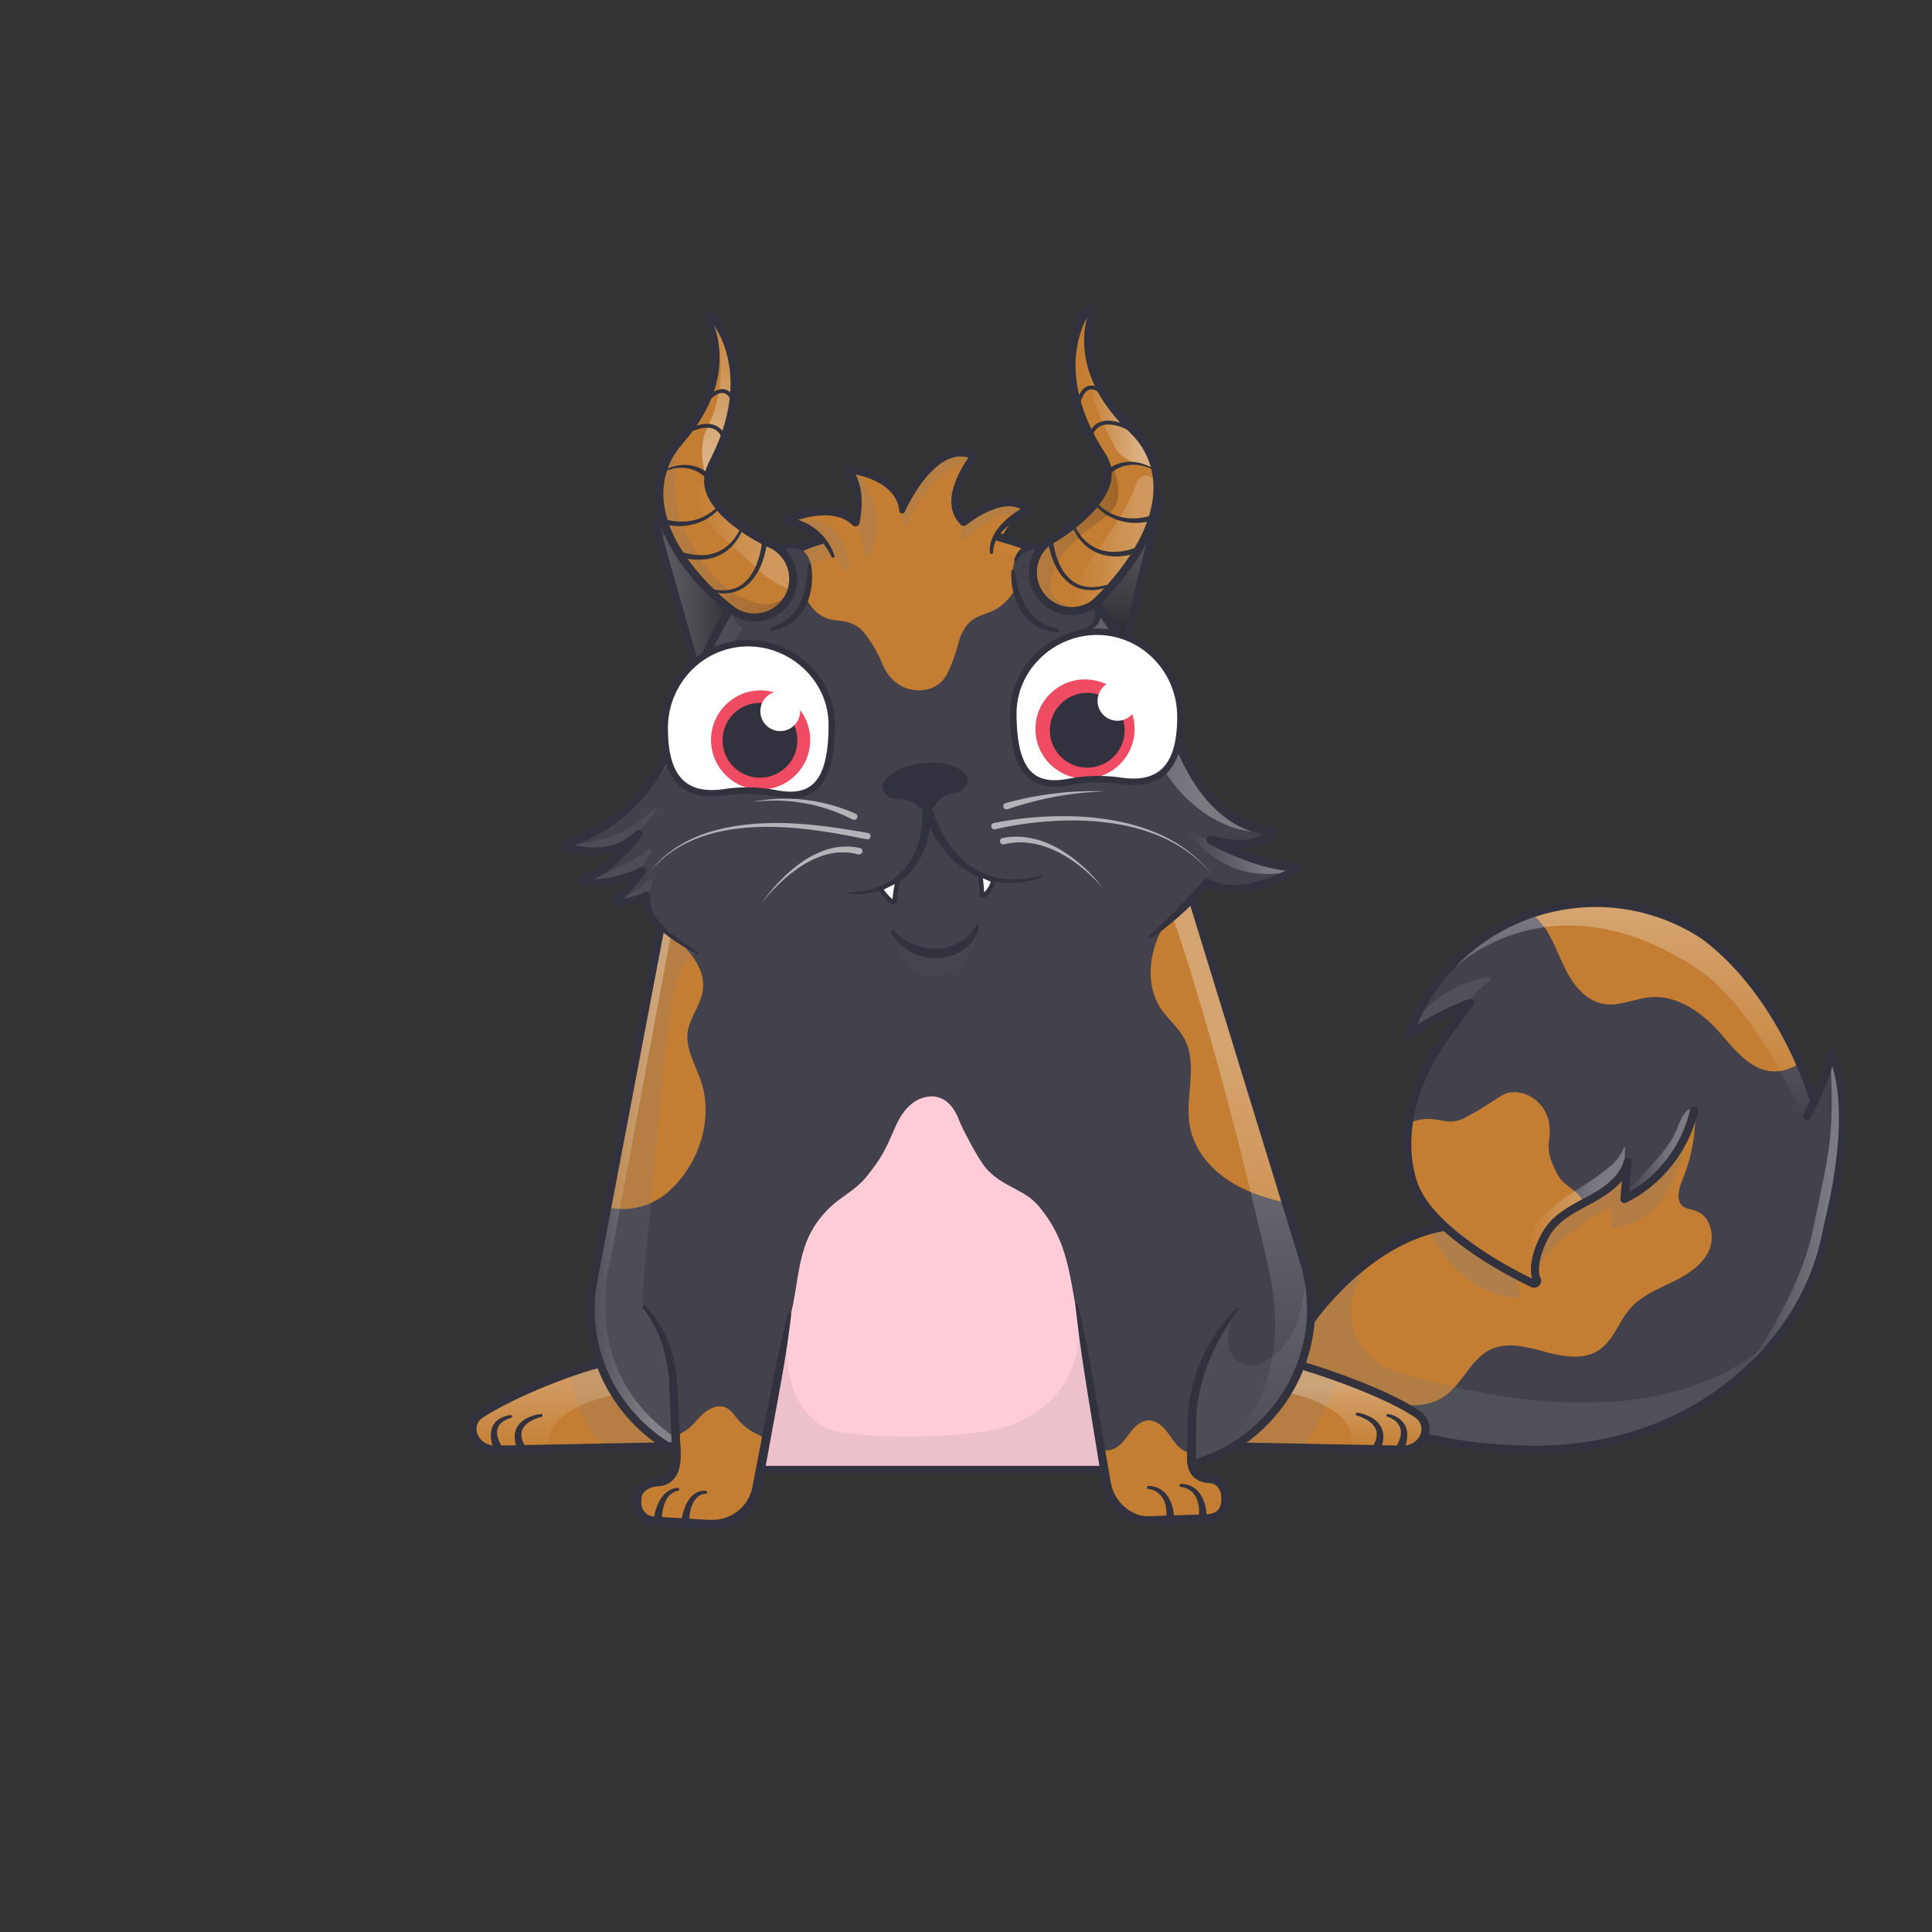 <svg xmlns="http://www.w3.org/2000/svg" viewBox="0 0 3000 3000" xmlns:xlink="http://www.w3.org/1999/xlink"><rect x="0" y="0" width="3000" height="3000" fill="#333333" stroke="none"/><defs><clipPath id="wildExtraClipPath"><path d="M1218.4,846.1a77.1,77.1,0,0,0-16.3,1.1l-1.8-1.1c-.3-.2.1.1-.5-.1l-2.6-1.1c-2.3-1-6-2.8-10.8-5.2s-10.4-5.6-16.8-9.5-13.4-8.4-20.7-13.7a207.1,207.1,0,0,1-21.4-17.9,123.2,123.2,0,0,1-18-21.4c-4.8-7.5-8.2-15-9.5-22.8a42.7,42.7,0,0,1-.4-12.4,55.3,55.3,0,0,1,3.2-13.7l.7-1.8.8-1.8.8-1.9.4-.6v-.5l.3-.6.6-1.2c1.6-3.3,3.3-6.5,4.9-9.8a8.1,8.1,0,0,0,.6-1.3l.7-1.4,1.3-2.8,2.5-5.5,1.3-2.8a23.3,23.3,0,0,0,1.1-2.8l2.3-5.4a280,280,0,0,0,13.7-43.8,224.2,224.2,0,0,0,5.5-42.6,192.8,192.8,0,0,0-2.6-38.2,173.4,173.4,0,0,0-8.2-30.8,159.1,159.1,0,0,0-10.3-22,135.1,135.1,0,0,0-8.5-13c-2.2-2.9-3.6-4.3-3.7-4.5a5,5,0,0,0-8,6c-.1-.1.7,1.3,2,4.3a104.7,104.7,0,0,1,4.7,13.1,130.7,130.7,0,0,1,4.2,21.1,144.5,144.5,0,0,1,.7,27.5,163.5,163.5,0,0,1-5.4,31.6,194.1,194.1,0,0,1-12.8,33.1,243,243,0,0,1-19.6,32.4l-2.9,4-1.4,1.9-1.5,1.9-5.9,7.3-6.9,8.4-.9,1-.5.5-.2.3h-.1l.3-.4-2.2,2.8-2.2,2.7-2,2.9a124.5,124.5,0,0,0-14.1,25.7,119.8,119.8,0,0,0-7.7,29.8,123.8,123.8,0,0,0-.1,30.4,162.5,162.5,0,0,0,6,28.1,210.4,210.4,0,0,0,21.3,45.7,297.8,297.8,0,0,0,24.8,34.4c8.2,9.9,16.2,18.3,23.4,25.6s13.8,13.3,19.3,18.1,10.2,8.7,13.5,11.3l4,3,.7.6c-.2,14.7,7.6,30.8,37.9,31,43.4.3,81.7-31,84.4-88C1261.7,854.1,1236.2,846.7,1218.4,846.1Z"></path><path d="M1794.4,729.6a117.4,117.4,0,0,0-10.4-28.9,123.2,123.2,0,0,0-16.4-24.3l-2.3-2.7-2.4-2.5-2.4-2.5c-.1-.2.7.8.3.3h-.1l-.3-.2-.5-.5-.9-1-7.8-7.6c-2.1-2.3-4.3-4.6-6.5-6.8l-1.6-1.7-1.6-1.8-3.2-3.7a237.7,237.7,0,0,1-22.6-30.5,183.7,183.7,0,0,1-15.7-31.8,153.6,153.6,0,0,1-8.4-30.9,150.3,150.3,0,0,1-1.9-27.5,133.5,133.5,0,0,1,2.3-21.4,124.6,124.6,0,0,1,3.5-13.5,44.5,44.5,0,0,1,1.6-4.4,4.9,4.9,0,0,0-1.7-6.8,5,5,0,0,0-6.9,1.6,53,53,0,0,0-3.2,4.8A131,131,0,0,0,1678,499a161.7,161.7,0,0,0-8.2,22.8,176.2,176.2,0,0,0-5.4,31.4,190.8,190.8,0,0,0,1,38.2,221.2,221.2,0,0,0,9.4,42,279.8,279.8,0,0,0,17.8,42.3l2.7,5.2c.4.9.9,1.8,1.4,2.7l1.5,2.6,3.1,5.3,1.5,2.7.8,1.3.8,1.3,5.7,9.2.7,1.2.3.6.2.3h.1l.5.6.9,1.8,1,1.7.8,1.7a59.2,59.2,0,0,1,4.6,13.4,47.2,47.2,0,0,1,.7,12.3c-.6,7.9-3.3,15.7-7.4,23.6a126.3,126.3,0,0,1-15.9,23,204.7,204.7,0,0,1-19.7,19.8c-6.7,6-13.3,11.2-19.3,15.6s-11.5,8.1-15.9,11l-10.3,6.2-2.4,1.3c-.6.3-.3,0-.5.1a58.5,58.5,0,0,0-8.3,7.4h-5.8c-17.8.7-43.3,8-41.5,45.4,2.6,57,41,88.3,84.3,88s51-24.4,44.7-39.4a27.2,27.2,0,0,0-2.5-4.5l1.5-1.3a46.8,46.8,0,0,0,3.7-3.4c3.1-2.9,7.3-7.1,12.4-12.4s11-12,17.5-19.9,13.7-17.1,21-27.7a309.1,309.1,0,0,0,21.5-36.5,205,205,0,0,0,16.9-47.5,144.4,144.4,0,0,0,3.4-28.5A120.7,120.7,0,0,0,1794.4,729.6Z"></path></clipPath></defs><g id="item_j"></g><g id="item_i"></g><mask id="hooktail_mask"><g fill="white"><path d="M0 0h3000v3000H0z"></path><path d="M0 0h3000v3000H0z"></path></g><g fill="black"><path d="M2399.9,1601.2a38.3,38.3,0,0,1,19.5,3.8l14.1,8.6c-25.9,53.4-14.1,96.3.5,123a151.2,151.2,0,0,0,38.5,45.7c10,8.6,28.1,16.7,51.7,16.7a111.4,111.4,0,0,0,13.8-.9,121.9,121.9,0,0,0,24.1-5.7h31.8v155.1H2251.8V1636.6h86.1Z"></path></g></mask><g clip-path="url(#kittyClipPath)" mask=""><g id="tailFur"><clipPath id="tailFurClipPath"><path d="M2843.8 1635s-3.6 27-26.7 75.5c-31.4-98.7-91-197.3-168.6-256-1.8-1.3-4.6-3.2-8.3-5.6-161.3-100.9-374.7-31.8-447.1 144.2l-6.7 16c40.7-31.8 96.3-51.8 96.3-51.8s-19.9 27.2-35.1 47.6c-47.1 63-78 149.5-54.1 228.9 7.5 24.9 26.4 49 50.3 71-121.3 19.7-207.2 143.9-207.2 143.9l-116 136.8 169.4 35.3 96.5 3.5c51.6 15.5 117.1 26.6 199.1 26.6 242.5 0 413.1-159 449.1-329.9 2.8-13.4 5.7-26.8 8.8-40.1 11.3-49.6 34.4-173.2.3-245.9z" fill="none"></path></clipPath><defs><clipPath id="tailClipPath2"><path d="M2282.7 1557.4s-19.9 27.2-35.1 47.6c-47.1 63-78 149.5-54.1 228.9 19.3 64.1 114.8 123.2 174.2 153q9.4 1.1 19.1 1.5a5 5 0 0 0-.4-1.4c-9.7-21.4 6.3-60.3 19-78 15.9-22.3 42.2-34.2 66.2-47.4s48.6-30.9 55.7-57.3l-5 57.7c37.9-18.6 69.3-49.7 89.3-86.9a198.4 198.4 0 0 0 18.5-49.1c-17.9-126-127-217.2-252.6-205.4-44.4 4.2-83.5 20.3-115.2 45.1 12.3-5.4 20.4-8.3 20.4-8.3z" fill="#42414c"></path></clipPath></defs><g clip-path="url(#tailFurClipPath)"><path fill="#42414c" d="M2842.9 2245.9H1904v-888.7h990.6l-51.7 888.7z"></path><path d="M2001 2172c33.6-24.8 80.6-14.6 120.7-3s86.6 22.8 121.1-.8c28.4-19.4 40.8-58 71.8-72.7 25.9-12.3 56.3-4.1 83.9 3.4s59.2 13.6 83.3-1.9 31.5-44.9 49.9-65.6c16.7-18.8 40.9-28.9 63.5-39.9s45.9-24.7 57.3-47.1 4.8-55.5-18.9-64c-6.8-2.5-14.7-2.8-20.4-7.4-11.8-9.5-5.9-28.2-.2-42.3a262.7 262.7 0 0 0 18.9-83c1.3-21.4-4.2-48.5-25.1-53.5-8.2-2-17 .2-25.4-1-24-3.6-34.1-31.6-48.5-51.2a92.7 92.7 0 0 0-73.5-37.4c-36.2-.1-68.5 20.9-99.5 39.6a1059.5 1059.5 0 0 1-297.4 122.1c-44.2 10.7-90.4 19-128.2 44.3s-65.1 73.4-50.2 116.4" fill="#c47e33"></path><path d="M2282.7 1557.4s-19.9 27.2-35.1 47.6c-47.1 63-78 149.5-54.1 228.9 19.3 64.1 114.8 123.2 174.2 153q9.4 1.1 19.1 1.5a5 5 0 0 0-.4-1.4c-9.7-21.4 6.3-60.3 19-78 15.9-22.3 42.2-34.2 66.2-47.4s48.6-30.9 55.7-57.3l-5 57.7c37.9-18.6 69.3-49.7 89.3-86.9a198.4 198.4 0 0 0 18.5-49.1c-17.9-126-127-217.2-252.6-205.4-44.4 4.2-83.5 20.3-115.2 45.1 12.3-5.4 20.4-8.3 20.4-8.3z" fill="#42414c"></path><g clip-path="url(#tailClipPath2)"><path d="M2064.6 1885.5c19-33 36.2-59.4 57.6-84.2 11.6-13.5 17.9-20.1 23.5-25 11.3-10.1 27.5-32.7 61-38 28.8-4.6 41.5 11.2 67.7-2.5 18.4-9.6 23-12.9 37-21.6 17.2-10.7 24-17.7 38.3-18.3 19.3-.9 37.8 11.1 47.3 26.1 11.4 18.1 10.1 36.3 8.2 49.8-2.9 21.2 6.5 37.3 10.6 46.7 9.1 20.5 24.4 24.7 35.2 36.5 20.6 22.7 13.3 60.8 7.9 89.1-7.7 40.1-27.4 68.5-40.4 84.1-6.8 24.4-33.3-15.6-40 8.9l-139 31-62.6-1.9-58.2-20.9-35.6-93.2z" fill="#c47e33"></path></g><path d="M2340.4 1405.6c25.2-.7 47.3 17.7 60.9 38.9s21.1 45.7 33.3 67.8 31.2 42.7 56.1 46.7 47.6-8.5 71.9-10.6c40.2-3.4 77.5 21.7 104.6 51.5 24.2 26.7 48 60.8 84 63.6s65.2-27.7 85.5-57.5c30.5-44.9 54.4-96 57.4-150.2 5.4-99-63.1-192.1-151.8-236.2s-193.5-45.6-290.8-26.6" fill="#c47e33"></path><defs><clipPath id="tailShadowClipPath"><path d="M2843.8 1635s-3.6 27-26.7 75.5c-31.4-98.7-91-197.3-168.6-256-1.8-1.3-4.6-3.2-8.3-5.6-161.3-100.9-374.7-31.8-447.1 144.2l-6.7 16c40.7-31.8 96.3-51.8 96.3-51.8s-19.9 27.2-35.1 47.6c-47.1 63-78 149.5-54.1 228.9 7.5 24.9 26.4 49 50.3 71-121.3 19.7-207.2 143.9-207.2 143.9l-116 136.8 169.4 35.3 96.5 3.5c51.6 15.5 117.1 26.6 199.1 26.6 242.5 0 413.1-159 449.1-329.9 2.8-13.4 5.7-26.8 8.8-40.1 11.3-49.6 34.4-173.2.3-245.9z" fill="none"></path></clipPath><linearGradient id="tailShadowGradient" x1="2539.72" y1="1739.67" x2="2539.72" y2="1283.42" gradientUnits="userSpaceOnUse"><stop offset="0" stop-color="#fff" stop-opacity="0"></stop><stop offset=".72" stop-color="#fff"></stop></linearGradient><linearGradient id="tailShadowGradient2" x1="2371.12" y1="1885.86" x2="2523.5" y2="1885.86" href="#tailShadowGradient" xlink:href="#tailShadowGradient"></linearGradient><linearGradient id="tailShadowGradient3" x1="2703.65" y1="1891.5" x2="2893.32" y2="1891.5" href="#tailShadowGradient" xlink:href="#tailShadowGradient"></linearGradient><linearGradient id="tailShadowGradient4" x1="2524.03" y1="1787.87" x2="2627.37" y2="1787.87" href="#tailShadowGradient" xlink:href="#tailShadowGradient"></linearGradient></defs><g clip-path="url(#tailShadowClipPath)"><path fill="none" d="M2841.2 2267.2l-937.3-21.3 265.6-916 742.4 60-70.7 877.3z"></path></g><g clip-path="url(#tailShadowClipPath)" style="mix-blend-mode:multiply"><path d="M2010.4 2076.9s112.9-156 137.5-146.1c-100.8 117.4-26.2 185.8 23 200.3 199.6 59 530.9 111 665.9-164.6l-219 299.4-649.5-3z" fill="#7f7f7f" opacity=".25" style="mix-blend-mode:multiply"></path><path d="M2238 1890.9c-25.5 5.8-25 6.1-25 6.1 3.6 3.7 35.6 103.9 139.1 118.9a6.9 6.9 0 0 0 7.3-9.5c-2.3-5.3-4.4-13-5.7-24.1" fill="#7f7f7f" opacity=".3" style="mix-blend-mode:multiply"></path><path d="M2628.8 1731.1s-19.6 101.4-52.6 138.4a114.9 114.9 0 0 1-69.7 37.5 3.6 3.6 0 0 1-4-4.3c2.3-13-2.2-28.3-2.2-28.3s-121.7 64.6-113.7 115.6c0 0-16-71.9 67.7-119.2s69.7-65.3 69.7-65.3l-1.7 54.7c56.8-11.1 106.5-129.1 106.5-129.1z" fill="#7f7f7f" opacity=".25" style="mix-blend-mode:multiply"></path><path d="M2195.3 1591.4c1-5.3 4.5-9.8 8-13.8a191.2 191.2 0 0 1 106.3-60.8 3.6 3.6 0 0 1 2.9 6.4 173.3 173.3 0 0 0-31.4 31.3c-6.1 7.8-11.5 16.3-18.9 22.9-13.2 11.9-31.1 16.9-48.3 21.6" fill="#7f7f7f" opacity=".25" style="mix-blend-mode:multiply"></path></g><g clip-path="url(#tailShadowClipPath)" style="mix-blend-mode:overlay"><path d="M2262.3 1500s151.6-146.4 378 7.5c93 66.9 162 232.2 162 232.2l14.7-29.2-59.7-377.6-233.3-49.5-150.6 20.2z" opacity=".3" fill="url(#tailShadowGradient)" style="mix-blend-mode:overlay"></path><path d="M2374.2 1931.5c4.8-27.9 20.8-44.5 43-62s47.5-30.9 70-48c16-12.1 28.1-22.6 34.1-39.4a1.2 1.2 0 0 1 2.3.5l-.7 14.7a75.2 75.2 0 0 1-1 13.8 49.5 49.5 0 0 1-8.9 19.2c-24.8 34-74.1 40.5-103.1 71-18.7 19.7-26.5 47.5-26.4 74.2 0 4 2.9 16.3-2.6 14.8-3.7-1-8-8.8-8.7-14.2-2.1-14.8-.6-29.9 2-44.6z" opacity=".3" fill="url(#tailShadowGradient2)" style="mix-blend-mode:overlay"></path><path d="M2842.4 1647.5c5.9 118.9-1.6 137.7-27.2 261.3-20 96.7-86.2 192.2-111.5 226.7 40.5-19.6 59.6-30.7 86.7-66.6s47.7-76.5 65.6-117.8c13.7-31.6 26.1-64.1 32.6-97.9 3.9-20.2 5.7-40.9 4.2-61.4s-6.8-42.4-12-63.3l-12.9-51.9" opacity=".3" fill="url(#tailShadowGradient3)" style="mix-blend-mode:overlay"></path><path d="M2616.4 1728.1c2.5-3.2 6.3-6.7 10-5 3.4 12.3-2.5 25.1-8.3 36.4-10.6 20.5-21.6 41.3-37.9 57.6a149.8 149.8 0 0 1-30.6 23.5c-2.2 1.3-23.3 16.1-25.4 11.4-1.1-2.6 21.2-20.7 23-22.9 17.8-20.8 34.4-37.4 48.5-59.3 8-12.3 11.6-29.9 20.7-41.7z" opacity=".3" fill="url(#tailShadowGradient4)" style="mix-blend-mode:overlay"></path></g></g></g><g id="tail"><g fill="none" stroke="#31323d" stroke-linecap="round" stroke-width="12.5"><path d="M2817.2 1710.6c-31.3-98.7-91-197.4-168.7-256.1-1.8-1.3-4.6-3.2-8.3-5.6-161.3-100.9-374.7-31.8-447.1 144.2l-6.7 16c40.7-31.8 96.3-51.8 96.3-51.8s-19.9 27.2-35.1 47.6c-47.1 63-78 149.5-54.1 228.9 20.6 68.7 128.7 131.6 186.3 158.8 4.1 2 8.5-1.6 6.6-5.7-9.7-21.4 6.3-60.3 19-78 15.9-22.3 42.2-34.2 66.2-47.4s48.6-30.9 55.7-57.3l-5 57.7c37.9-18.6 69.3-49.7 89.3-86.9a198.2 198.2 0 0 0 18.9-50.6" stroke-linejoin="round"></path><path d="M2036.6 2048.8s85.9-124.2 207.2-143.9" stroke-miterlimit="10"></path><path d="M2186.4 2224.4c51.6 15.5 117.1 26.6 199.1 26.6 242.5 0 413.1-159 449.1-329.9 2.8-13.4 5.7-26.8 8.8-40.1 11.5-49.7 34.6-173.3.4-246 0 0-4.8 35.4-37.9 97.8" stroke-linejoin="round"></path></g></g></g><g id="item_h"></g><g clip-path="url(#kittyClipPath)"><g id="bodyFur"><clipPath id="furClipPath"><path d="M2200.5 2195.7c-43-29.4-132.4-61.7-179.8-75.5l-.8-.3a248.1 248.1 0 0 0 6.4-155.8l-174.8-568.6c14.6-15.2 23.3-25.6 23.3-25.6 42.4 27.2 109.7-3.5 137.1-18.2a3.1 3.1 0 0 0-1.5-5.9c-53.6 0-129.9-41.6-129.9-41.6 60.7 16.1 84-1.1 91.8-10.5a3.1 3.1 0 0 0-2.3-5.2c-19.6-.9-86-12.3-134.4-122.4-6.6-15.1-13.6-30-21.2-44.7-14.6-28.2-38.8-72.8-66.6-117.1l1.3-7.1 50-205.4c6.6-27.3-24.5-47.9-47-31.2L1620.9 858l-2.1 2.6-4.9-3.1A240.6 240.6 0 0 0 1559 836l-3.3-.8c10-28.5 40.9-44.3 40.9-44.3-35.9-33.7-100 19.4-100 19.4-37-35.7 17.4-102.7 17.4-102.7-64.8-29.4-112.8 85.4-112.8 85.4-4.7-56.4-86.1-64.9-86.1-64.9 27.1 29.7 13.6 82.9 13.6 82.9-38.1-37.3-110.7-2.4-110.7-2.4 29.7 2.9 48.9 15.7 60.8 28l-3 .8a240.6 240.6 0 0 0-79 39l-131-81.2c-23.3-14.4-52.1 7.3-44.7 33.7l57.5 202.6 4.2 14.9c-13.6 32.5-24.1 61.9-29.8 78.5q-5.3 15.7-12.1 30.8c-40.9 107.2-130.3 143.6-160.1 153.1a3.1 3.1 0 0 0 .1 6c20.6 5.7 72.8 17.4 111-21 0 0-37.3 51.7-83.2 70.2a3.1 3.1 0 0 0 .9 6.1c16.5 1.6 47.9.7 87.8-18.6 0 0-21.7 30.1-40.8 44.4a3.2 3.2 0 0 0 2.3 5.7c15.5-1.7 34.4-5.1 45.5-11.9l.5 12.2c.5 11.7 8.6 24.2 21.3 36.7l-107 561a248.9 248.9 0 0 0 12.6 117.5l-.6.3c-38.1 9.1-130.4 43.4-184.5 78.3-26.5 17.1-10.1 55.9 23.2 55.3l266.9-5.2q6.8 4.1 13.8 7.9l.2 3.4c.4 23.3-6.7 42.4-29.9 43.6-15.6.8-28.2 9.9-30.6 21.1-4.7 21.5 5.8 38.9 27.2 40.4l84.3 5c26.4 1.6 51.9-11.3 65.3-34.1a71.4 71.4 0 0 0 8.8-23.9l5-26.6h533.6l3.5 20.7a71.6 71.6 0 0 0 43.1 54.3 53.5 53.5 0 0 0 22.3 4l91.8-3c22-2.2 30.1-15.7 27.9-36.9-.7-6.9-6.2-24.5-24.5-25.5-15.8-.9-25.2-8.6-28.1-21.9a246.8 246.8 0 0 0 65.4-28.1l261.5 5.1c33.2.3 49.2-37.8 23.1-55.6z" fill="none"></path></clipPath><g clip-path="url(#furClipPath)"><path fill="#42414c" d="M724.1 562.8h1509.4v1824.09H724.1z"></path><path fill="#ffccd8" d="M1670.5 2030.7c6.9 38.6 13.7 77.2 20.7 115.8 4 22.6 7.9 45.3 12 68 9.4 53.2 9.6 54.1 9.3 56.2-9.7 78.5-486.6 140.6-531 24-5.6-14.6 3.2-56.8 20.7-141.2 10.4-50.5 18.8-83.5 24-105l5.3-22.9c11-59.5 11.1-103.2 52.7-146.3 21.1-21.9 42.7-29 61.7-52.7 23.9-29.8 28.9-41.1 44.1-76.1 6.2-14.2 14.4-28 26.7-37.4s29.4-13.8 43.7-8 22.9 19.1 28.2 33 30.5 62 42.1 75.5c25.9 30 59.6 32.3 82.1 59.2 37.3 44.6 44.9 84.5 55 141.8z"></path><path fill="#c47e33" d="M928.3 2106.4s-16 47.7 122.1 147.1l-246 28.9-142.4-48 10.5-40.9zM2025.8 2099.3s-24.5 107.2-129.1 157.2l333.5 4v-80zM1623.3 733.5c0 38.1-20.1 77.4-26.2 109.6-3.2 17.4-5.5 26.3-7.8 33.4-4.7 14.4-7.5 42-33.8 63.3-22.7 18.4-41.6 11-57.5 36-11.1 17.6-6.4 19-19.8 53.7-7.4 18.8-12 27.2-24 35-16.3 10.4-38.4 9.2-54 1-19-10-26.9-26.5-32-39-8.1-19.8-25.7-45.6-34-51.7-18.1-13.2-33.4-9.2-48.7-14.1-29.2-9.3-41.9-46-51.3-73.2-13.4-38.6-29.5-76.1-26-96.1-6.4-24.5 6.3-46 0-70.6l82.6-97.3 63.4-42.7h101.3l131.4 72.7zM2089.4 1860.9c-25.2 17.8-59.6 13.7-89.8 7.3-33.3-7.2-66.4-17.7-94.6-37s-50.9-48-57.2-81.4c-8.6-45.6 13.1-96.4-8.9-137.2-9.5-17.7-26-30.6-37-47.4-20.4-31.5-18.5-73.4-4.3-108.2 12-29.6 35.2-43.7 56.8-64.8a49.2 49.2 0 0 1 34-14c45-.2 143.3 20.3 173.8 197.2 40 232.1 60.4 261.9 27.2 285.5zM857.3 1781.4c11.7 88.2 118.6 127.3 183.5 66.5l2.7-2.6c43.4-42.4 64.2-109.1 45-166.6-8.5-25.3-24.3-50-20.6-76.5 3-21.5 18.6-39.5 22.8-60.8 6.5-32.8-15.2-60.3-40-82.7 0 0-43.2-62.6-153.9-43.2-73.6 12.8-58.1 225.2-39.5 365.9z"></path><path fill="#c47e33" d="M1050.7 2271.4c4.6-13.3-6.5-30.1 2.1-41.3 3-3.8 7.5-5.9 11.6-8.5 10.7-6.8 18.1-17.7 27.5-26.2s23-14.9 34.7-9.9c8.3 3.5 13.4 11.7 19.1 18.6a87 87 0 0 0 28.8 22.3c5.4 2.5 11.6 5.1 13.3 10.7s-.8 9.8-2.3 14.6c-5.5 17.7 1.4 36.4 4.9 54.6 4.6 24-12.7 70-12.7 70l-42.2-3.8-146.4 8.8s-19.5-38.4-12-62.1 32.1-41.9 56.8-39M1711.4 2250.8c9.4 3.7 20.2-.6 27.7-7.3s12.6-15.6 19.1-23.2 15.3-14.5 25.3-14.7c13.9-.3 24.7 11.8 32.7 23.2s16.8 24.3 30.5 26.9c2.2 11.6 10.7 20.9 19.7 28.5s18.9 14.4 25.8 24 10.1 23 4 33.1c-7.7 12.7-25.2 14.1-40.1 14.1h-47.6c-21.4-.1-38.8 6.7-57.7-3.3s-37.8-40.2-30-60.1"></path></g></g><g id="shadow" style="mix-blend-mode:multiply"><defs><clipPath id="shadowClipPath"><path d="M2200.5 2195.7c-43-29.4-132.4-61.7-179.8-75.5l-.8-.3a248.1 248.1 0 0 0 6.4-155.8l-174.8-568.6c14.6-15.2 23.3-25.6 23.3-25.6 42.4 27.2 109.7-3.5 137.1-18.2a3.1 3.1 0 0 0-1.5-5.9c-53.6 0-129.9-41.6-129.9-41.6 60.7 16.1 84-1.1 91.8-10.5a3.1 3.1 0 0 0-2.3-5.2c-19.6-.9-86-12.3-134.4-122.4-6.6-15.1-13.6-30-21.2-44.7-14.6-28.2-38.8-72.8-66.6-117.1l1.3-7.1 50-205.4c6.6-27.3-24.5-47.9-47-31.2L1620.9 858l-2.1 2.6-4.9-3.1A240.6 240.6 0 0 0 1559 836l-3.3-.8c10-28.5 40.9-44.3 40.9-44.3-35.9-33.7-100 19.4-100 19.4-37-35.7 17.4-102.7 17.4-102.7-64.8-29.4-112.8 85.4-112.8 85.4-4.7-56.4-86.1-64.9-86.1-64.9 27.1 29.7 13.6 82.9 13.6 82.9-38.1-37.3-110.7-2.4-110.7-2.4 29.7 2.9 48.9 15.7 60.8 28l-3 .8a240.6 240.6 0 0 0-79 39l-131-81.2c-23.3-14.4-52.1 7.3-44.7 33.7l57.5 202.6 4.2 14.9c-13.6 32.5-24.1 61.9-29.8 78.5q-5.3 15.7-12.1 30.8c-40.9 107.2-130.3 143.6-160.1 153.1a3.1 3.1 0 0 0 .1 6c20.6 5.7 72.8 17.4 111-21 0 0-37.3 51.7-83.2 70.2a3.1 3.1 0 0 0 .9 6.1c16.5 1.6 47.9.7 87.8-18.6 0 0-21.7 30.1-40.8 44.4a3.2 3.2 0 0 0 2.3 5.7c15.5-1.7 34.4-5.1 45.5-11.9l.5 12.2c.5 11.7 8.6 24.2 21.3 36.7l-107 561a248.9 248.9 0 0 0 12.6 117.5l-.6.3c-38.1 9.1-130.4 43.4-184.5 78.3-26.5 17.1-10.1 55.9 23.2 55.3l266.9-5.2q6.8 4.1 13.8 7.9l.2 3.4c.4 23.3-6.7 42.4-29.9 43.6-15.6.8-28.2 9.9-30.6 21.1-4.7 21.5 5.8 38.9 27.2 40.4l84.3 5c26.4 1.6 51.9-11.3 65.3-34.1a71.4 71.4 0 0 0 8.8-23.9l5-26.6h533.6l3.5 20.7a71.6 71.6 0 0 0 43.1 54.3 53.5 53.5 0 0 0 22.3 4l91.8-3c22-2.2 30.1-15.7 27.9-36.9-.7-6.9-6.2-24.5-24.5-25.5-15.8-.9-25.2-8.6-28.1-21.9a246.8 246.8 0 0 0 65.4-28.1l261.5 5.1c33.2.3 49.2-37.8 23.1-55.6z" fill="none"></path></clipPath><linearGradient id="shadowGradient" x1="1721.47" y1="787.6" x2="1721.47" y2="997.24" gradientUnits="userSpaceOnUse"><stop offset="0" stop-color="gray"></stop><stop offset=".14" stop-color="#797979"></stop><stop offset=".35" stop-color="#646464"></stop><stop offset=".6" stop-color="#434343"></stop><stop offset=".89" stop-color="#141414"></stop><stop offset="1"></stop></linearGradient><linearGradient id="shadowGradient2" x1="1027.09" y1="934.24" x2="1148.15" y2="934.24" href="#shadowGradient" xlink:href="#shadowGradient"></linearGradient></defs><g clip-path="url(#shadowClipPath)"><path d="M1020.9 1433.2c-5.4 0 42.7 35.7 61.5 45.6-25.2 6.1-37.3 68.9-37.4 69.2-20.1 133.2-33.5 328-39.9 378.8a910.2 910.2 0 0 0-6.8 98.4v3.4c23.5 26 47.6 88.8 52.6 176.8l1.3 49s-31.3-.8-81-.8c-62 0-110.8-111.7-79.2-278.2M959.5 1395.5a100.4 100.4 0 0 0 47.6-29 3.4 3.4 0 0 1 5.7 3.2 191.6 191.6 0 0 1-19.6 45.2 5.2 5.2 0 0 1-2 2.2 1.8 1.8 0 0 1-2.5-.7M910.2 1367.1c17.1-4.7 33.2-12.3 49.2-19.9s33.3-16 46.5-27.9a3.4 3.4 0 0 1 5.3 4 132.6 132.6 0 0 1-43.9 49.6M884.9 1312.7c27.6-3.1 55-9.4 80.3-20.8 19.8-8.9 36-22.6 52-37.5a1.7 1.7 0 0 1 2.5 2.2q-13.6 18.2-28.5 35.4c-11.2 12.9-23.9 26.1-40.6 29.7" fill="#7f7f7f" opacity=".2" style="mix-blend-mode:multiply"></path><path d="M1796.7 801.2s-17.5-43.2-81.6 24.2c-33.7 40.5-68.9 54-68.9 54L1749 997.2z" opacity=".4" fill="url(#shadowGradient)" style="mix-blend-mode:multiply"></path><path d="M1027.9 853.3s-9.4-38.9 34.7-20.8c18.5 7.6 50.7 40.6 63.5 56l22 35-65.3 117.3z" opacity=".4" fill="url(#shadowGradient2)" style="mix-blend-mode:multiply"></path><path d="M1226.5 2040.4c-24.3 147.7 54.3 178.3 68.5 181.6 86.5 15.5 223.8 8.8 268.5-7 41.8-14.8 129.9-58.5 108-189.5l43 256.8h-533.6z" fill="#7f7f7f" opacity=".15" style="mix-blend-mode:multiply"></path><path d="M1854.3 2157.4s29.9-91.4 66.3-124.9c-39.4 75 14.1 92.7 28.1 87.7 53.7-19.2 75-66.7 79.2-150l65.3 116.3s-55 256-204 214l-38.7-18.1zM1280.9 847.4a118.7 118.7 0 0 1 28.6 36.3 4.6 4.6 0 0 0 8.8-2.3c-.9-15.5-3.8-30.6-11.8-43.7-15.6-25.4-48.4-36.7-78-32.8-7.6 1-15.8 2.8-22.5-.9M1325 802.3a285.5 285.5 0 0 1 18.7 59.9 4.6 4.6 0 0 0 8.9.8c7.8-20.8 11.4-43.1 8.7-65.1-3.3-27.2-16.8-53.6-38.7-70.1-4.8-3.6-10.7-6.9-16.5-5.3M1401.1 775.5a178.8 178.8 0 0 0 .2 34.4 4.6 4.6 0 0 0 9 1.1c8.4-22.4 22.3-42.7 39.3-59.6 21.8-21.6 48.6-37.7 76.8-49.6-21.7-13.9-51.2-14.2-73.2-.8-7.4 4.5-14.1 10.8-16.8 19M1502.4 779.4a359.3 359.3 0 0 0-10.2 53.5 4.6 4.6 0 0 0 8 3.7c25.1-27 62-42.9 98.9-41.9 2.1.1 4.5.1 5.6-2.8a6.8 6.8 0 0 0 .3-3.4c-1.5-9.9-9.3-17.6-18-22.3a56.2 56.2 0 0 0-45.6-3.3" fill="#7f7f7f" opacity=".2" style="mix-blend-mode:multiply"></path><path d="M1087.2 1037.5s44.1-157.9 191.6-200.7l17 25.4c-81.5 23.6-167.5 135.3-182.2 181.3s-55.7 135.7-124.7 198.5" fill="#7f7f7f" opacity=".2" style="mix-blend-mode:multiply"></path></g></g><g id="highlight" style="mix-blend-mode:overlay"><defs><clipPath id="highlightClipPath"><path d="M2200.5 2195.7c-43-29.4-132.4-61.7-179.8-75.5l-.8-.3a248.1 248.1 0 0 0 6.4-155.8l-174.8-568.6c14.6-15.2 23.3-25.6 23.3-25.6 42.4 27.2 109.7-3.5 137.1-18.2a3.1 3.1 0 0 0-1.5-5.9c-53.6 0-129.9-41.6-129.9-41.6 60.7 16.1 84-1.1 91.8-10.5a3.1 3.1 0 0 0-2.3-5.2c-19.6-.9-86-12.3-134.4-122.4-6.6-15.1-13.6-30-21.2-44.7-14.6-28.2-38.8-72.8-66.6-117.1l1.3-7.1 50-205.4c6.6-27.3-24.5-47.9-47-31.2L1620.9 858l-2.1 2.6-4.9-3.1A240.6 240.6 0 0 0 1559 836l-3.3-.8c10-28.5 40.9-44.3 40.9-44.3-35.9-33.7-100 19.4-100 19.4-37-35.7 17.4-102.7 17.4-102.7-64.8-29.4-112.8 85.4-112.8 85.4-4.7-56.4-86.1-64.9-86.1-64.9 27.1 29.7 13.6 82.9 13.6 82.9-38.1-37.3-110.7-2.4-110.7-2.4 29.7 2.9 48.9 15.7 60.8 28l-3 .8a240.6 240.6 0 0 0-79 39l-131-81.2c-23.3-14.4-52.1 7.3-44.7 33.7l57.5 202.6 4.2 14.9c-13.6 32.5-24.1 61.9-29.8 78.5q-5.3 15.7-12.1 30.8c-40.9 107.2-130.3 143.6-160.1 153.1a3.1 3.1 0 0 0 .1 6c20.6 5.7 72.8 17.4 111-21 0 0-37.3 51.7-83.2 70.2a3.1 3.1 0 0 0 .9 6.1c16.5 1.6 47.9.7 87.8-18.6 0 0-21.7 30.1-40.8 44.4a3.2 3.2 0 0 0 2.3 5.7c15.5-1.7 34.4-5.1 45.5-11.9l.5 12.2c.5 11.7 8.6 24.2 21.3 36.7l-107 561a248.9 248.9 0 0 0 12.6 117.5l-.6.3c-38.1 9.1-130.4 43.4-184.5 78.3-26.5 17.1-10.1 55.9 23.2 55.3l266.9-5.2q6.8 4.1 13.8 7.9l.2 3.4c.4 23.3-6.7 42.4-29.9 43.6-15.6.8-28.2 9.9-30.6 21.1-4.7 21.5 5.8 38.9 27.2 40.4l84.3 5c26.4 1.6 51.9-11.3 65.3-34.1a71.4 71.4 0 0 0 8.8-23.9l5-26.6h533.6l3.5 20.7a71.6 71.6 0 0 0 43.1 54.3 53.5 53.5 0 0 0 22.3 4l91.8-3c22-2.2 30.1-15.7 27.9-36.9-.7-6.9-6.2-24.5-24.5-25.5-15.8-.9-25.2-8.6-28.1-21.9a246.8 246.8 0 0 0 65.4-28.1l261.5 5.1c33.2.3 49.2-37.8 23.1-55.6z" fill="none"></path></clipPath><linearGradient id="highlightGradient" x1="1982.16" y1="2256.39" x2="1982.16" y2="1369.83" gradientUnits="userSpaceOnUse"><stop offset="0" stop-color="#fff" stop-opacity="0"></stop><stop offset=".72" stop-color="#fff"></stop></linearGradient><linearGradient id="highlightGradient2" x1="2116.32" y1="2248.97" x2="2116.32" y2="2113.28" href="#highlightGradient" xlink:href="#highlightGradient"></linearGradient><linearGradient id="highlightGradient3" x1="1044.74" y1="2253.08" x2="1044.74" y2="2117.39" gradientTransform="matrix(-1 0 0 1 1878.82 0)" href="#highlightGradient" xlink:href="#highlightGradient"></linearGradient><linearGradient id="highlightGradient4" x1="1841.6" y1="1322.67" x2="2023.46" y2="1322.67" href="#highlightGradient" xlink:href="#highlightGradient"></linearGradient><linearGradient id="highlightGradient5" x1="1540.47" y1="1061.99" x2="1985.64" y2="1061.99" href="#highlightGradient" xlink:href="#highlightGradient"></linearGradient><linearGradient id="highlightGradient6" x1="916.62" y1="1844.05" x2="1050.67" y2="1844.05" href="#highlightGradient" xlink:href="#highlightGradient"></linearGradient></defs><g clip-path="url(#highlightClipPath)" opacity=".3"><path d="M1822.2 1426.8c65.5 192.8 120.8 423.9 147.8 543.6 46.1 204.7-81.2 286-81.2 286l61.1-35.5s63-74.8 72.5-107.6c20.8-71.9 139-33 117.2-147.7-31.7-166.5-264.8-595.8-264.8-595.8s-53.8 53.6-52.6 57z" fill="url(#highlightGradient)" style="mix-blend-mode:overlay"></path><path d="M1999.2 2162.4s113.2 21.1 98.4 83.6l92.6 3 43.3-6.5-4.3-68.5-206.8-60.7z" fill="url(#highlightGradient2)"></path><path d="M951.2 2166.5s-113.2 21.1-98.4 83.6l-92.6 3-43.3-6.5 4.3-68.5 206.8-60.7z" opacity=".7" fill="url(#highlightGradient3)"></path><path d="M1898.6 1313.5a235 235 0 0 1-53.2-24.9 2.4 2.4 0 0 0-3.2 3.6c27.3 32 63 57.8 104.3 63.6 19.5 2.7 39.3.9 58.9-1.1 6.3-.6 12.9-1.4 18-5.2" fill="url(#highlightGradient4)" style="mix-blend-mode:overlay"></path><path d="M1985.6 1289.8a142.1 142.1 0 0 1-45.5 1c-43.6-6.1-82.5-32.5-111.3-65.8s-43.7-73.3-61.6-113.5a1039.6 1039.6 0 0 0-62.4-118.9 385.5 385.5 0 0 0-119.4-121.9c-8-5.1-39.4-16.4-45-24 0 0-.7-5 4.8-12.7s38.4 6.5 46.3 11c96 55 89.3 67 132.5 130 37.1 54.2 90.1 146.5 126.3 221.4" fill="url(#highlightGradient5)" style="mix-blend-mode:overlay"></path><path d="M1041.7 1452l-93.6 502.5s-53.5 175 102.2 279l.3 20.2s-124.5-57.2-133.5-215.2 100-604 100-604z" fill="url(#highlightGradient6)" style="mix-blend-mode:overlay"></path></g></g><g id="bodyMask"><path d="M2200.5 2195.7c-43-29.4-132.4-61.7-179.8-75.5l-.8-.3a248.1 248.1 0 0 0 6.4-155.8l-174.8-568.6c14.6-15.2 23.3-25.6 23.3-25.6 42.4 27.2 109.7-3.5 137.1-18.2a3.1 3.1 0 0 0-1.5-5.9c-53.6 0-129.9-41.6-129.9-41.6 60.7 16.1 84-1.1 91.8-10.5a3.1 3.1 0 0 0-2.3-5.2c-19.6-.9-86-12.3-134.4-122.4-6.6-15.1-13.6-30-21.2-44.7-14.6-28.2-38.8-72.8-66.6-117.1l1.3-7.1 50-205.4c6.6-27.3-24.5-47.9-47-31.2L1620.9 858l-2.1 2.6-4.9-3.1A240.6 240.6 0 0 0 1559 836l-3.3-.8c10-28.5 40.9-44.3 40.9-44.3-35.9-33.7-100 19.4-100 19.4-37-35.7 17.4-102.7 17.4-102.7-64.8-29.4-112.8 85.4-112.8 85.4-4.7-56.4-86.1-64.9-86.1-64.9 27.1 29.7 13.6 82.9 13.6 82.9-38.1-37.3-110.7-2.4-110.7-2.4 29.7 2.9 48.9 15.7 60.8 28l-3 .8a240.6 240.6 0 0 0-79 39l-131-81.2c-23.3-14.4-52.1 7.3-44.7 33.7l57.5 202.6 4.2 14.9c-13.6 32.5-24.1 61.9-29.8 78.5q-5.3 15.7-12.1 30.8c-40.9 107.2-130.3 143.6-160.1 153.1a3.1 3.1 0 0 0 .1 6c20.6 5.7 72.8 17.4 111-21 0 0-37.3 51.7-83.2 70.2a3.1 3.1 0 0 0 .9 6.1c16.5 1.6 47.9.7 87.8-18.6 0 0-21.7 30.1-40.8 44.4a3.2 3.2 0 0 0 2.3 5.7c15.5-1.7 34.4-5.1 45.5-11.9l.5 12.2c.5 11.7 8.6 24.2 21.3 36.7l-107 561a248.9 248.9 0 0 0 12.6 117.5l-.6.3c-38.1 9.1-130.4 43.4-184.5 78.3-26.5 17.1-10.1 55.9 23.2 55.3l266.9-5.2q6.8 4.1 13.8 7.9l.2 3.4c.4 23.3-6.7 42.4-29.9 43.6-15.6.8-28.2 9.9-30.6 21.1-4.7 21.5 5.8 38.9 27.2 40.4l84.3 5c26.4 1.6 51.9-11.3 65.3-34.1a71.4 71.4 0 0 0 8.8-23.9l5-26.6h533.6l3.5 20.7a71.6 71.6 0 0 0 43.1 54.3 53.5 53.5 0 0 0 22.3 4l91.8-3c22-2.2 30.1-15.7 27.9-36.9-.7-6.9-6.2-24.5-24.5-25.5-15.8-.9-25.2-8.6-28.1-21.9a246.8 246.8 0 0 0 65.4-28.1l261.5 5.1c33.2.3 49.2-37.8 23.1-55.6z" fill="none"></path></g><g id="body"><path fill="none" stroke="#31323d" stroke-width="12.5" stroke-miterlimit="10" d="M1620.8 858.1l131.2-97.4c22.5-16.7 53.7 3.9 47 31.2l-50 205.4-1.3 7.1m-550.9-127.9l-131-81.2c-23.3-14.4-52.1 7.3-44.7 33.7l57.5 202.6 4.2 14.9" stroke-linecap="round"></path><path fill="#fff" stroke="#31323d" stroke-width="12.5" stroke-miterlimit="10" d="M1714.5 2282.4h-533.6" stroke-linecap="round"></path><path fill="none" stroke="#31323d" stroke-width="12.5" stroke-miterlimit="10" d="M1851.5 1395.4l174.8 568.6c39 137.9-45.2 275-175.8 309.9m-799.8-20.2c-89.2-47.1-145.7-146.2-131.5-254.1l106.3-558.8" stroke-linecap="round"></path><path fill="#31323d" d="M1228.6 2040.8c-1.7 15.3-3.8 30.4-6 45.6l-3.5 22.7-3.8 22.6c-2.6 15.1-5.4 30.1-8.1 45.2l-8.3 45.1-16.6 90.3a76.3 76.3 0 0 1-3.5 12.1 77.5 77.5 0 0 1-5.4 11.4 75.5 75.5 0 0 1-16 19.4 78.7 78.7 0 0 1-45.9 18.8l-6.3.2h-6.1l-11.5-.7-22.9-1.3-45.8-2.8h-4.7l-1.8-.3a44.1 44.1 0 0 1-6.7-1.7 35.7 35.7 0 0 1-12.3-7.3 34.7 34.7 0 0 1-8.3-11.7 40.4 40.4 0 0 1-3.1-13.5 50.7 50.7 0 0 1 1-13.2l.2-.8v-1.7l.3-1.1a26.9 26.9 0 0 1 1.5-3.6 30.2 30.2 0 0 1 4.1-6.2 37.9 37.9 0 0 1 11-8.8 45.9 45.9 0 0 1 12.7-4.5 49 49 0 0 1 6.6-.9l2.7-.2 2.1-.3a22 22 0 0 0 4.3-1.2 18.5 18.5 0 0 0 3.8-1.9c4.6-3 7.7-8.4 9.4-14.8a70.5 70.5 0 0 0 1.8-20.8l-.9-22.9-1.9-45.9c-.6-15.3-1.3-30.6-1.8-45.9v.5c-.6-5-1.3-9.9-2-14.9-.4-2.5-.8-4.9-1.2-7.4s-.9-4.9-1.4-7.3-1-4.9-1.6-7.3l-1.8-7.2q-1.9-7.2-4.4-14.2c-.8-2.3-1.7-4.6-2.6-6.9s-1.8-4.6-2.9-6.8l-1.5-3.4-1.6-3.3-1.7-3.3-1.8-3.3-1.8-3.2-1.9-3.2-4-6.3c-1.4-2.1-2.8-4.1-4.3-6.2l-2.2-3-2.3-3a2.2 2.2 0 0 1 3.4-2.9l5.4 5.6q2.6 2.9 5.1 5.9c1.7 2 3.3 4 4.8 6.1l2.3 3.2 2.2 3.2c1.5 2.2 2.9 4.3 4.2 6.6l2 3.4 1.9 3.4q1.9 3.4 3.5 7c1.1 2.4 2.2 4.7 3.2 7.2q3 7.2 5.4 14.7c1.6 5 3 10 4.2 15q.9 3.8 1.7 7.6c.5 2.5 1.1 5.1 1.5 7.6.9 5.1 1.7 10.2 2.4 15.3v.5c.9 15.3 1.6 30.6 2.4 45.8l2.3 45.8 1.1 22.9a94.4 94.4 0 0 1-.1 12.3 71.8 71.8 0 0 1-1.9 12.5 54.5 54.5 0 0 1-2 6.3 42.8 42.8 0 0 1-3.1 6.2 33.3 33.3 0 0 1-9.8 10.4 35.1 35.1 0 0 1-13.2 5.3l-3.5.5-3 .2a35 35 0 0 0-4.7.6 31.9 31.9 0 0 0-8.8 3.2 23.9 23.9 0 0 0-6.9 5.5 16.1 16.1 0 0 0-2.2 3.3 13 13 0 0 0-1.2 3.7 36.6 36.6 0 0 0-.7 9.6 26.2 26.2 0 0 0 2 8.7 20.4 20.4 0 0 0 4.9 6.9 21.4 21.4 0 0 0 7.3 4.3 30.1 30.1 0 0 0 4.4 1.1l1 .2h3.9l45.8 2.7 22.9 1.4 11.5.7h10.5a64.5 64.5 0 0 0 37.6-15.2 61.4 61.4 0 0 0 13.1-15.7 65 65 0 0 0 7.4-19.2l17.4-90.1 8.7-45.1c2.9-15 5.8-30 8.8-45l4.7-22.5 5-22.4c3.4-14.9 7-29.8 11-44.6a2.2 2.2 0 0 1 4.9.6z"></path><path fill="#31323d" d="M1095.2 2319.6h-.5l-1.7.2a18.6 18.6 0 0 0-5.8 2 22.5 22.5 0 0 0-6.7 5.5 30.2 30.2 0 0 0-2.9 4 38.9 38.9 0 0 0-2.4 4.6l-.5 1.2-.5 1.2-.5 1.2-.4 1.3c-.5 1.7-.9 3.4-1.3 5l-.5 2.4c-.2.8-.3 1.6-.4 2.4s-.4 3-.6 4.4-.2 2.6-.3 3.7-.1 2.1-.2 2.9v2.7a6.3 6.3 0 1 1-12.5-.6 6.9 6.9 0 0 1 .1-.8l.5-2.7c.2-.9.3-1.9.6-3.1s.5-2.6.9-4.1.8-3.1 1.3-4.8l.8-2.6.9-2.7c.7-1.8 1.4-3.7 2.3-5.5l.6-1.4.7-1.4.7-1.4.8-1.4a46.9 46.9 0 0 1 3.6-5.2 37.5 37.5 0 0 1 4.2-4.5 28.8 28.8 0 0 1 9.4-5.8 23.9 23.9 0 0 1 7.7-1.5h3.1a2.2 2.2 0 1 1-.5 4.8zm-42.5-4.7h-.6l-1.6.4-2.5.9-.7.3-.8.4-1.6.9-1.7 1.1-1.7 1.3-.9.7-.8.8-1.6 1.7-1.5 2-.7 1-.6 1.1-1.3 2.2-1.1 2.4c-.3.8-.7 1.6-1 2.4l-.8 2.5-.8 2.4-.6 2.5a42.3 42.3 0 0 0-1 4.7l-.6 4.3a35.4 35.4 0 0 0-.3 3.7l-.2 2.8-.2 2.5v.4a6.3 6.3 0 1 1-12.5-.8 6.9 6.9 0 0 1 .1-.8l.5-2.7.6-3.1c.3-1.2.4-2.5.9-4l1.3-4.7a51.3 51.3 0 0 1 1.8-5.2l1-2.7 1.3-2.7 1.3-2.7c.5-.9 1.1-1.8 1.6-2.7l1.7-2.6 1.9-2.4.9-1.2 1.1-1.1 2.1-2.1 2.2-1.8 1.1-.9 1.2-.7 2.2-1.4 2.2-1.1 2.1-.8 1-.4 1-.3a26.5 26.5 0 0 1 3.2-.7l2.2-.2h.8a2.2 2.2 0 1 1 .4 4.4zm621-289.7l2.2 9.4c1.4 6.1 3.4 15.1 5.8 26.6 1.2 5.7 2.5 12.1 3.9 19l4.4 22.5 4.8 25.6 5 28.4 23.3 135.3c1.1 6.1 2 12.8 3.6 17.8a63.3 63.3 0 0 0 7.2 15.7 65.1 65.1 0 0 0 25.9 23.4l4.1 1.9 1.1.4 1 .4 2 .7a45.4 45.4 0 0 0 8.4 1.7l4.3.3h4.6l10-.3 40.1-1.4 39.4-1.2 2.5-.3 1.2-.2.9-.2 1.9-.4 1.9-.6a21.7 21.7 0 0 0 6.5-3.5 17 17 0 0 0 4.3-5.4c.2-.6.6-1.1.7-1.7l.6-1.8a30.4 30.4 0 0 0 .8-3.9 37.8 37.8 0 0 0 .4-4.1v-2.1s0-1.4-.1-2.2l-.2-2.2v-.3a.3.3 0 1 1 0-.1v-1.6l-.2-.8-.2-.9c-.1-.6-.4-1.3-.6-1.9-1.7-5-4.7-9.3-8.4-11.7a17.3 17.3 0 0 0-6.4-2.3l-1.8-.2-2.6-.2h-1.2l-1.5-.2-2.9-.5a39.5 39.5 0 0 1-10.9-4.2 30.1 30.1 0 0 1-9.1-8 34 34 0 0 1-5.3-10.4 47.2 47.2 0 0 1-1.9-10.7c-.1-.9-.1-1.7-.1-2.6v-7.2l.2-9.1.8-35.4.2-8.6v-4.6l.3-4.2.3-4.2c.1-1.4.2-2.7.4-4.2l1-8.4a250.4 250.4 0 0 1 6.4-31.5 277 277 0 0 1 9.1-28l2.7-6.4c.9-2.1 1.7-4.2 2.7-6.2l2.8-5.9c.9-1.9 1.8-3.9 2.8-5.7l2.9-5.4 1.4-2.6 1.5-2.5 2.9-4.9c.9-1.6 1.8-3.2 2.8-4.7l5.6-8.7 5.4-7.7 2.6-3.5 2.5-3.2c1.6-2.1 3.1-4.1 4.6-5.8l4.1-4.9 3.5-4 6.6-7.1a2.2 2.2 0 0 1 3.4 2.8l-5.6 7.8c-3.6 5.1-8.8 12.6-14.9 22.5l-4.7 7.8-4.8 8.8c-.9 1.5-1.7 3.1-2.5 4.7l-2.5 4.9-1.3 2.5-1.2 2.6-2.5 5.4a290.9 290.9 0 0 0-17.7 50.6l-.9 3.6-.4 1.8-.4 1.8-1.5 7.4-.4 1.9-.3 1.9-.6 3.8-.6 3.9-.3 1.9-.2 1.9-.9 7.8c-.2 1.3-.2 2.7-.3 4.1l-.3 4.2-.3 4.2v12.5l-.5 35.4v15.8s0 1.4.1 2a33.7 33.7 0 0 0 1.4 7.5 20.3 20.3 0 0 0 3.2 6.2c2.7 3.6 6.9 5.8 12 6.9l1.8.3.9.2h1.2l2.2.2 3 .3a31.3 31.3 0 0 1 11.7 4.2 31.8 31.8 0 0 1 9 8.5 40.3 40.3 0 0 1 5.4 10.5c.3.9.6 1.8.8 2.8l.4 1.4.3 1.6v2.9l.2 2.7c.1.9.1 1.8.1 2.8s.1 1.8 0 2.8a52 52 0 0 1-.5 5.7 44.4 44.4 0 0 1-1.2 5.8l-1 2.9c-.3 1-.8 1.9-1.3 2.9a31.3 31.3 0 0 1-7.9 10.1 35.8 35.8 0 0 1-10.9 6l-2.8.9-3 .7-1.5.3-1.3.2-2.5.3h-5.7l-5 .2-10 .4-20.1.7-40.1 1.3-10 .3h-5.4l-5.6-.4a59.7 59.7 0 0 1-11-2.3l-2.7-.9-1.4-.5-1.2-.5-4.9-2.3a79.2 79.2 0 0 1-31.4-28.6 77.2 77.2 0 0 1-8.7-19.2l-.7-2.6-.3-1.3c-.1-.4-.2-.9-.3-1.3l-.5-2.3-.2-1.2v-1.4l-1.5-9.3-22-135.6-4.5-28.5-3.8-25.7-3.2-22.7c-1-7-1.8-13.4-2.5-19.3-1.5-11.6-2.5-20.8-3.2-27.1l-1-9.6a2.2 2.2 0 0 1 3.8-.6z"></path><path fill="#31323d" d="M1783.2 2307.4h3.2a34.8 34.8 0 0 1 8 1.7 33.5 33.5 0 0 1 5.1 2.1 34.2 34.2 0 0 1 5.3 3.3 37.9 37.9 0 0 1 5 4.5c.7.9 1.5 1.7 2.2 2.7l1 1.4 1 1.5a46.8 46.8 0 0 1 3.3 6.1 56.5 56.5 0 0 1 2.4 6.2c.4 1 .6 2 .9 3s.5 2 .7 2.9l.6 2.8.4 2.6c.3 1.7.4 3.2.6 4.6s.3 2.5.3 3.5l.2 3.1a6.3 6.3 0 0 1-12.5.8 6.4 6.4 0 0 1 0-.7v-.3l.2-2.7c.1-.9.1-1.9.1-3.1s.1-2.6 0-4v-2.3l-.2-2.4c-.1-.8-.2-1.7-.3-2.5s-.2-1.8-.4-2.6a47.1 47.1 0 0 0-1.3-5.3 38.1 38.1 0 0 0-2.1-5.2l-.6-1.3-.7-1.2c-.4-.8-1-1.6-1.5-2.3a30.5 30.5 0 0 0-3.5-4.1 29.3 29.3 0 0 0-8-5.5 29.5 29.5 0 0 0-6.6-2.2l-1.9-.3h-.7a2.2 2.2 0 0 1-.2-4.8zm50.6-3.2h3.2a34.8 34.8 0 0 1 8 1.7 33.5 33.5 0 0 1 5.1 2.1 34.2 34.2 0 0 1 5.3 3.3 37.9 37.9 0 0 1 5 4.5c.7.9 1.5 1.7 2.2 2.7l1 1.4 1 1.5a46.8 46.8 0 0 1 3.3 6.1 56.6 56.6 0 0 1 2.4 6.2c.4 1 .6 2 .9 3s.5 2 .7 2.9l.6 2.8.4 2.6c.3 1.7.4 3.2.6 4.6s.3 2.5.3 3.5l.2 3.1a6.3 6.3 0 1 1-12.5.1v-.3l.2-2.7c.1-.9.1-1.9.1-3.1s.1-2.6 0-4v-2.3l-.2-2.4c-.1-.8-.2-1.7-.3-2.5s-.2-1.8-.4-2.6a47.1 47.1 0 0 0-1.3-5.3 38 38 0 0 0-2.1-5.2l-.6-1.3-.7-1.2c-.4-.8-1-1.6-1.5-2.3a30.5 30.5 0 0 0-3.5-4.1 29.3 29.3 0 0 0-8-5.5 29.5 29.5 0 0 0-6.6-2.2l-1.9-.3h-.7a2.2 2.2 0 0 1-.2-4.8z"></path><path fill="none" stroke="#31323d" stroke-width="12.5" stroke-miterlimit="10" d="M931.3 2117.4c-38.1 9.1-130.4 43.4-184.5 78.3-26.5 17.1-10.1 55.9 23.2 55.3l280.4-5.5" stroke-linecap="round"></path><path fill="#31323d" d="M840.5 2200.1l-.7.2-2 .6-3.1 1-4 1.5-4.5 2.1a49.4 49.4 0 0 0-4.7 2.8 36 36 0 0 0-4.4 3.5 26.3 26.3 0 0 0-3.7 4.2l-.8 1.1-.7 1.2a21.4 21.4 0 0 0-1.1 2.4c-.2.4-.3.8-.4 1.2a8.9 8.9 0 0 0-.3 1.2 18.1 18.1 0 0 0-.4 2.4v3.6c0 .4.1.8.1 1.2a15.6 15.6 0 0 0 .3 2.2c.2.7.3 1.4.5 2.1a36.6 36.6 0 0 0 1.2 3.6 29.8 29.8 0 0 0 1.2 2.8l1.2 2.4.2.3a6.3 6.3 0 0 1-11.3 5.5l-.3-.7-1.1-3.1c-.4-1-.7-2.2-1.1-3.7a48 48 0 0 1-1-4.9c-.1-.9-.2-1.9-.3-2.9a24.9 24.9 0 0 1-.1-3.2v-1.7l.2-1.7c.1-.6.1-1.2.2-1.7l.4-1.8a27.7 27.7 0 0 1 1-3.5 16.1 16.1 0 0 1 .7-1.7l.8-1.7a30.5 30.5 0 0 1 2-3.2l1.1-1.5 1.2-1.4a34.5 34.5 0 0 1 5.4-4.9 43.4 43.4 0 0 1 5.8-3.6 56.1 56.1 0 0 1 5.7-2.6l5.2-1.8 4.4-1.2 3.5-.7 2.3-.3h.8a2.2 2.2 0 0 1 .8 4.4h-.1zm-47.5 2h-.6l-1.7.5a38.1 38.1 0 0 0-5.9 2.5 32.6 32.6 0 0 0-3.6 2.2 29.2 29.2 0 0 0-3.5 2.9 23.5 23.5 0 0 0-2.9 3.7 18.7 18.7 0 0 0-2 4.2 21.2 21.2 0 0 0-.6 2.2c-.1.8-.3 1.5-.3 2.3a24.7 24.7 0 0 0 .1 4.6 34.5 34.5 0 0 0 .8 4.3c.4 1.4.7 2.7 1.2 3.9l.6 1.7.7 1.5.6 1.3.6 1.1 1.1 2.1v.2a6.3 6.3 0 0 1-11.2 5.6l-.3-.8-.9-2.7-.5-1.4-.5-1.7-.5-1.9c-.2-.7-.3-1.4-.5-2.2s-.6-3.3-.8-5.1a44.7 44.7 0 0 1-.2-5.9 34.2 34.2 0 0 1 .8-6.3c.2-1.1.6-2.1.9-3.2a29.7 29.7 0 0 1 1.3-3.1 26.9 26.9 0 0 1 3.6-5.6 31 31 0 0 1 4.5-4.3 35.8 35.8 0 0 1 4.8-3 38.6 38.6 0 0 1 4.6-2 43.3 43.3 0 0 1 7.1-2l2-.3h.8a2.2 2.2 0 0 1 .8 4.4h-.4z"></path><path fill="none" stroke="#31323d" stroke-width="12.5" stroke-miterlimit="10" d="M2020.7 2120.2c47.5 13.8 136.8 46.1 179.8 75.5 26.1 17.8 10.1 55.9-23.2 55.3l-261.6-5.1" stroke-linecap="round"></path><path fill="#31323d" d="M2107.6 2193.7h.8l2.3.4 3.5.8 4.5 1.4 5.2 2a58.4 58.4 0 0 1 5.6 2.8 45.8 45.8 0 0 1 5.7 3.8 36.7 36.7 0 0 1 5.3 5.1l1.2 1.5 1.1 1.6a31 31 0 0 1 1.9 3.3c.3.6.5 1.2.8 1.7s.5 1.2.7 1.8l.6 1.8.3.9.2.9a26.4 26.4 0 0 1 .6 3.5 25.1 25.1 0 0 1 .2 3.4 42.1 42.1 0 0 1-.4 6.2 50.3 50.3 0 0 1-1 5c-.4 1.5-.7 2.8-1.1 3.7l-1.1 3.2a6.3 6.3 0 0 1-11.8-4.1l.3-.7.2-.3 1.2-2.4c.4-.8.7-1.7 1.2-2.8s.8-2.3 1.2-3.7a31.5 31.5 0 0 0 .8-4.4 15.7 15.7 0 0 0 .1-2.4 16.7 16.7 0 0 0-.1-2.5v-1.2l-.2-1.3c-.1-.4-.2-.8-.4-1.3a12.8 12.8 0 0 0-.4-1.3 21.8 21.8 0 0 0-1.1-2.5l-.7-1.2-.8-1.2a28.5 28.5 0 0 0-3.7-4.4 38.4 38.4 0 0 0-4.4-3.8 51.5 51.5 0 0 0-4.7-3l-4.5-2.3a66.6 66.6 0 0 0-7.1-2.9l-2-.6-.7-.2h-.1a2.2 2.2 0 0 1 .8-4.3zm47.5 2h.8l2.1.4a44.7 44.7 0 0 1 7.1 2.4 40.4 40.4 0 0 1 4.5 2.3 38.2 38.2 0 0 1 4.7 3.3 33.1 33.1 0 0 1 4.4 4.5 30 30 0 0 1 4.8 8.8c.4 1.1.6 2.2.9 3.2s.4 2.2.6 3.3.3 2.2.2 3.2.1 2.1 0 3.1l-.2 2.9c-.3 1.8-.5 3.6-.8 5.2l-.5 2.3-.6 2-.5 1.8-.5 1.4-.9 2.7a6.3 6.3 0 0 1-11.8-4.1l.3-.7v-.3l1.1-2.2.6-1.2.6-1.4.7-1.6.6-1.7c.5-1.2.8-2.6 1.2-4l.4-2.2c.2-.7.2-1.5.3-2.3s.1-1.5.1-2.3-.1-1.6-.1-2.4-.2-1.6-.3-2.4a20.2 20.2 0 0 0-.6-2.3 20.6 20.6 0 0 0-2-4.4 25.7 25.7 0 0 0-2.9-3.9 31.5 31.5 0 0 0-3.5-3.2 34.4 34.4 0 0 0-3.6-2.4 39.4 39.4 0 0 0-5.9-2.9l-1.7-.6-.6-.2h-.1a2.2 2.2 0 0 1 1.1-4.1zM1290.8 864.6a52.1 52.1 0 0 0-2.3-5.3c-.9-1.8-1.8-3.5-2.9-5.2a80.7 80.7 0 0 0-6.9-9.6 79.4 79.4 0 0 0-17.5-15.6 81.2 81.2 0 0 0-21-9.8 90 90 0 0 0-11.3-2.7l-5.8-.8-5.8-.5h-.1a6.2 6.2 0 0 1-2-11.8l3.6-1.6 3.5-1.5 7.1-2.7q7.1-2.5 14.5-4.5a152.8 152.8 0 0 1 30.1-5 94.5 94.5 0 0 1 31.1 3 69.1 69.1 0 0 1 7.6 2.6 63.5 63.5 0 0 1 14.1 8 68.6 68.6 0 0 1 6.2 5.3l-10.4 2.9.5-2.4.5-2.5c.3-1.7.6-3.4.8-5.1.5-3.4.8-6.9 1.1-10.4a117.4 117.4 0 0 0-.4-20.6 78.3 78.3 0 0 0-4.6-19.6 52.4 52.4 0 0 0-10-16.5l-.2-.3a6.2 6.2 0 0 1 5.5-10.2l3.9.6 3.7.7 7.4 1.6q7.3 1.8 14.5 4.2a129.1 129.1 0 0 1 27.5 12.9c8.6 5.5 16.6 12.5 22.6 21.2a64.3 64.3 0 0 1 4 6.8 59.9 59.9 0 0 1 3.1 7.3 59.1 59.1 0 0 1 2.1 7.6 65.8 65.8 0 0 1 1 7.8l-8.6-1.4c1.3-3.2 2.7-6.2 4.1-9.2s2.9-6 4.5-8.9q4.6-8.8 9.9-17.4c3.5-5.7 7.3-11.2 11.3-16.6a166.5 166.5 0 0 1 13.1-15.5c2.3-2.5 4.8-4.8 7.4-7.1a99.5 99.5 0 0 1 8.1-6.5 87 87 0 0 1 8.9-5.6 67.5 67.5 0 0 1 9.7-4.4 60.2 60.2 0 0 1 10.5-2.7 53.1 53.1 0 0 1 11-.6 55.9 55.9 0 0 1 10.9 1.5 67.3 67.3 0 0 1 10.3 3.5 6.1 6.1 0 0 1 2.4 9.5v.2l-2 2.6-2 2.8-3.9 5.7q-3.8 5.7-7.1 11.7a128.7 128.7 0 0 0-10.7 24.8c-2.6 8.5-3.8 17.2-2.8 25.4a36.4 36.4 0 0 0 3.5 11.6 35.4 35.4 0 0 0 3.1 5.1 41.8 41.8 0 0 0 4 4.6l-8.3-.3 2.9-2.3 2.9-2.1 5.8-4.1q5.9-4 12.1-7.5a141.4 141.4 0 0 1 26.3-11.8 90 90 0 0 1 14.4-3.4 64.6 64.6 0 0 1 15.3-.5 49 49 0 0 1 15.3 3.9 46.2 46.2 0 0 1 7 3.8 51.8 51.8 0 0 1 6.2 4.9 6.2 6.2 0 0 1-1.7 10.2h-.4l-2.4 1-2.5 1.1-5 2.4q-5 2.5-9.7 5.5a116.9 116.9 0 0 0-17.8 13.2 68.7 68.7 0 0 0-13.8 16.9 42.5 42.5 0 0 0-5.7 20.7 2.5 2.5 0 0 1-5 .2 49.6 49.6 0 0 1-.1-6.1 48 48 0 0 1 2.3-12.1 52.5 52.5 0 0 1 2.2-5.7 76.4 76.4 0 0 1 13.8-20 126.5 126.5 0 0 1 18.1-15.9q4.8-3.5 10-6.7l5.2-3.1 2.7-1.5 2.8-1.4-1.8 10.3a39.4 39.4 0 0 0-4.6-3.6 33.7 33.7 0 0 0-5.1-2.8 36.5 36.5 0 0 0-11.4-2.9c-8-.7-16.5.7-24.7 3.4a129.1 129.1 0 0 0-24 10.8q-5.8 3.3-11.3 7l-5.5 3.8-2.7 2-2.5 2h-.1a6.2 6.2 0 0 1-8.3-.4 54.1 54.1 0 0 1-5.4-6.1 47.9 47.9 0 0 1-4.3-7 48.9 48.9 0 0 1-4.7-15.5 63.6 63.6 0 0 1 0-15.7 88.7 88.7 0 0 1 3.2-14.9 141 141 0 0 1 11.8-27.3q3.6-6.4 7.6-12.6l4.1-6.1 2.2-3 2.3-3 2.3 9.6a55.1 55.1 0 0 0-8.2-3 43.7 43.7 0 0 0-8.5-1.4 41.1 41.1 0 0 0-8.6.3 48.4 48.4 0 0 0-8.5 2 56 56 0 0 0-8.2 3.5 75.8 75.8 0 0 0-7.8 4.7 88.6 88.6 0 0 0-7.3 5.6c-2.4 2-4.7 4.1-6.9 6.3a156 156 0 0 0-12.6 14.2c-3.9 5-7.6 10.2-11.1 15.6s-6.8 10.9-9.9 16.5q-2.3 4.2-4.5 8.5c-1.4 2.8-2.9 5.8-4.1 8.6a4.5 4.5 0 0 1-8.6-1.4 56.8 56.8 0 0 0-1.1-6.6 49.8 49.8 0 0 0-1.9-6.4 50.4 50.4 0 0 0-2.8-6 54.6 54.6 0 0 0-3.6-5.6 67.5 67.5 0 0 0-20.2-17.7 118 118 0 0 0-25.5-11c-4.5-1.4-9-2.5-13.6-3.5l-6.9-1.3-3.4-.5-3.3-.4 5.3-10.4a64.9 64.9 0 0 1 12.5 20.5 90.7 90.7 0 0 1 5.4 22.7 129.8 129.8 0 0 1 .4 22.9q-.4 5.7-1.2 11.3-.4 2.8-.9 5.6l-.5 2.8c-.2 1-.4 1.8-.7 2.9a6.2 6.2 0 0 1-10.3 3h-.1a56.2 56.2 0 0 0-4.9-4.2 51 51 0 0 0-11.1-6.4 56.7 56.7 0 0 0-6.3-2.1 82.2 82.2 0 0 0-27-2.5 140.3 140.3 0 0 0-27.6 4.6q-6.8 1.8-13.5 4.2l-6.6 2.5-3.2 1.3-3.1 1.4-2.1-11.9 6.4 1 6.4 1.4a101.1 101.1 0 0 1 12.4 3.9 90.9 90.9 0 0 1 22.6 12.7 87.2 87.2 0 0 1 24.4 29.5q1.4 2.9 2.7 5.8a56.2 56.2 0 0 1 2.2 6.1 2.5 2.5 0 0 1-4.8 1.5z"></path><path fill="#31323d" d="M1784.2 1453.3l5.7-5.2 2.9-2.6 2.8-2.6 5.6-5.2 5.5-5.3 2.8-2.6 2.8-2.7 5.5-5.4 5.4-5.4 5.4-5.4 5.3-5.5 5.3-5.5 5.3-5.6 5.2-5.6 5.2-5.7 5.1-5.7 5-5.7 4.9-5.7a6.3 6.3 0 0 1 8.1-1.3 58.8 58.8 0 0 0 14.9 6.7 75.6 75.6 0 0 0 16.5 2.8c11.3.7 22.9-.6 34.2-3.1a217.4 217.4 0 0 0 33.6-10.5q8.2-3.3 16.3-7.1l8-3.9 3.9-2 2-1 1-.5h.2l-.2.2-.3.2a3.7 3.7 0 0 0-1.2 2.4 3.4 3.4 0 0 0 .6 2.2 3.7 3.7 0 0 0 2.1 1.5h-5.6l-4.9-.3a179.9 179.9 0 0 1-18.6-2.7c-6.1-1.2-12.2-2.7-18.1-4.3s-11.9-3.4-17.7-5.4c-11.7-3.9-23.1-8.4-34.3-13.3q-8.4-3.7-16.7-7.6c-5.6-2.7-11-5.3-16.5-8.3a6.9 6.9 0 0 1 5-12.8h.1c13.3 3.5 26.9 6 40.3 6.3a91 91 0 0 0 19.6-1.6 51.3 51.3 0 0 0 17.3-6.6 32.7 32.7 0 0 0 6.7-5.6l.7-.8-.3.3-.3.7v.4a3.9 3.9 0 0 0 .4 3.2 4 4 0 0 0 2.8 1.8h-2l-5.8-.6-5.6-.9c-3.7-.7-7.4-1.7-11-2.8a136.4 136.4 0 0 1-39.8-20.1 185.9 185.9 0 0 1-32.2-30.1 252.5 252.5 0 0 1-25.2-35.7c-3.7-6.3-7.1-12.6-10.4-19.1-1.6-3.2-3.3-6.5-4.7-9.8l-2.2-4.9-1.1-2.5-1.1-2.4c-5.7-12.8-11.6-25.6-18-38s-13.1-25-19.8-37.4-13.6-24.7-20.7-36.9c-14.1-24.4-28.8-48.5-44.3-71.9q-11.7-17.6-24.1-34.5c-8.4-11.2-17.1-22.3-26.2-32.7a235.8 235.8 0 0 0-30-28.4q-8.1-6.4-16.7-12.1l-17.7-11.6.4.3-7.5-3.9-7.6-3.7-7.8-3.4-3.9-1.6-4-1.5-8-2.8-8.1-2.5-4.1-1.1-2-.6-.7-.2-.5-.2-1-.3-8.3-2.5a6.3 6.3 0 0 1 3.5-12l8.4 2.4 1.9.5 2.2.6 4.3 1.2 8.6 2.6 8.5 2.9 4.2 1.6 4.2 1.6 8.2 3.5 8.1 3.8 8 4.1.4.2h.1l17.9 11.5q9.1 6 17.7 12.7a249.2 249.2 0 0 1 31.8 29.8c9.6 10.8 18.5 22 27.1 33.4s16.8 23.1 24.7 35 15.6 23.8 23.1 36 14.7 24.4 21.9 36.7 14.1 24.7 20.9 37.2 13.5 25 20 37.7 12.6 25.7 18.4 38.8c2.9 6.5 5.7 12.7 8.9 18.9s6.4 12.3 9.9 18.2a238.3 238.3 0 0 0 23.8 33.6 171.7 171.7 0 0 0 29.7 27.8 136.2 136.2 0 0 0 17.2 10.6 116.6 116.6 0 0 0 18.5 7.6c3.2 1 6.4 1.8 9.6 2.4l4.8.8 4.7.5h3.3a10.1 10.1 0 0 1 4 1.6 10.3 10.3 0 0 1 3 3.1 10.5 10.5 0 0 1 1.5 4 10.4 10.4 0 0 1-.3 4.3l-.4 1-.6 1.3-.4.6h-1.1l-.4.5-1.1 1.2a46.7 46.7 0 0 1-9.6 8 65.2 65.2 0 0 1-22.1 8.5 104.9 104.9 0 0 1-22.7 1.8c-15-.4-29.5-3.1-43.5-6.8l5.1-12.8c5.1 2.7 10.5 5.4 15.9 8s10.8 5.1 16.3 7.4c10.9 4.8 22 9.2 33.2 13q8.4 2.9 16.9 5.3c5.7 1.6 11.4 3 17.1 4.2a166.6 166.6 0 0 0 17.2 2.6l4.2.3h6.4l1.7.2a9.7 9.7 0 0 1 5.8 4 9.9 9.9 0 0 1 1.7 6.5 9.6 9.6 0 0 1-3.2 6.3l-.7.6-.5.3-.3.2-.5.3h-.3l-1 .5-2.1 1.1-4.1 2.1-8.3 4q-8.4 3.9-17 7.3a230.3 230.3 0 0 1-35.6 10.9c-12.2 2.6-24.9 4.1-37.8 3.2a88.2 88.2 0 0 1-19.2-3.4 70.9 70.9 0 0 1-18-8.2l8.2-1.3-5.2 5.9-5.2 5.8c-3.5 3.8-7.1 7.6-10.7 11.3l-5.5 5.5-5.6 5.5-5.6 5.4-5.7 5.3c-3.8 3.5-7.7 6.9-11.6 10.3l-6 5-6 4.9-6.1 4.8-6.2 4.7-3.1 2.3-3.2 2.2-6.4 4.4a2.5 2.5 0 0 1-3.4-3.4zm-703.1 27.7l-6.9-3.8-6.8-3.9q-6.8-4-13.5-8.2a247.5 247.5 0 0 1-25.7-18.7 143.5 143.5 0 0 1-11.8-11 87 87 0 0 1-10.3-13 47.5 47.5 0 0 1-6.8-16.3c-.1-.8-.3-1.5-.4-2.3s-.1-.8-.1-1.2v-1.1l-.3-3.9-.6-7.8 9.5 5a57 57 0 0 1-7.3 3.7q-3.7 1.6-7.4 2.7c-2.5.8-4.9 1.4-7.4 2.1l-7.3 1.7c-4.9.9-9.8 1.7-14.8 2.3l-3.7.4h-2.2a9.3 9.3 0 0 1-2.7-.7 9.4 9.4 0 0 1-4.1-3.4 9.5 9.5 0 0 1-1.6-4.9 9.3 9.3 0 0 1 1.4-5.3 9.6 9.6 0 0 1 1.7-2l.5-.4h.2l.4-.3 1.4-1.1 5.1-4.4 5-4.8c3.3-3.3 6.5-6.8 9.6-10.3s6.2-7.2 9.2-10.9l4.4-5.6 4.2-5.6 7.8 9.3-6.1 2.8c-2 1-4.1 1.8-6.2 2.7l-3.1 1.3-3.2 1.2-3.2 1.2-3.2 1.1-6.4 2.1-6.5 1.8-6.6 1.6-6.6 1.4-3.3.6-3.4.5-6.8.8c-4.5.4-9.1.7-13.6.7h-6.9l-3.4-.2H908l-.7-.2-.6-.2a9.3 9.3 0 0 1-4.1-2.8 9.5 9.5 0 0 1-1.8-9.1 9.3 9.3 0 0 1 2.7-4.1 9.7 9.7 0 0 1 2-1.3l.7-.3.4-.2 1.5-.6 1.5-.6.8-.3.7-.3c3.6-1.7 7.3-3.7 10.9-5.7s7.1-4.4 10.6-6.8 6.8-4.9 10.1-7.6 6.5-5.4 9.7-8.3c6.3-5.7 12.3-11.7 18.1-18q4.3-4.7 8.4-9.6l4-4.9 3.8-5 9.5 8.1a95.4 95.4 0 0 1-43.8 25.4c-16.5 4.4-33.7 4.5-50.1 2.2q-6.2-.9-12.2-2.2l-6-1.4-3-.8-1.5-.4h-1.1a9.3 9.3 0 0 1-2.2-1.1 9.4 9.4 0 0 1 1.8-16.4l1.1-.4 1.4-.5 2.7-.9q5.5-1.9 10.9-4.1a254.8 254.8 0 0 0 78.4-50.1 244.7 244.7 0 0 0 30.8-35.1 251.2 251.2 0 0 0 23.7-40.3c1.6-3.5 3.2-7.1 4.7-10.7l2.2-5.4.5-1.4.3-.7.2-.5v-.2l.2-.3 1.2-2.7q4.7-10.8 8.7-21.9l1.9-5.6 2-5.7 4-11.4q4.1-11.3 8.3-22.6 8.5-22.5 18-44.7c6.3-14.8 12.9-29.5 20-43.9s14.7-28.8 23-42.7 17.4-27.5 28.2-40l4.1-4.6 4.2-4.5 8.3-8.6 1-1.1.3-.3h.1l.3-.3.5-.5 2.2-2.1 2.2-2.1 2.3-2.1 4.7-4.1 4.7-3.9a248.4 248.4 0 0 1 86.7-45.2 6.2 6.2 0 0 1 3.5 12 235.9 235.9 0 0 0-82.3 42.9l-4.5 3.7-4.4 3.8-2.2 1.9-2.2 2.1-2.2 2.1-.5.5-.3.3-1 1.1-8.3 8.6-4 4.2-3.8 4.3c-10 11.8-18.8 24.8-26.9 38.3s-15.5 27.5-22.5 41.7-13.5 28.7-19.8 43.3-12.1 29.4-17.8 44.3q-4.2 11.2-8.3 22.4l-4 11.3-1.9 5.6-2 5.7q-4.1 11.5-9 22.7l-1.2 2.8-.2.3v.2h.1l-.3.7-.6 1.4-2.3 5.7c-1.6 3.8-3.2 7.5-5 11.2a263.6 263.6 0 0 1-24.8 42.3 257.2 257.2 0 0 1-32.4 36.9 267.3 267.3 0 0 1-82.3 52.6q-5.7 2.3-11.5 4.3l-2.9 1-1.4.5a1 1 0 1 1 .3-.3 3.3 3.3 0 0 0 1-1.2 3 3 0 0 0 0-2.7 3.2 3.2 0 0 0-1.1-1.2l-.8-.4h.3l1.4.4 2.8.7 5.6 1.3q5.7 1.2 11.3 2.1c15.2 2.2 30.6 2 45.1-1.9a82.9 82.9 0 0 0 38.2-22.1 6.2 6.2 0 0 1 9.5 8.1l-4.2 5.4-4.2 5.2q-4.3 5.1-8.8 10.1c-6 6.6-12.3 12.9-19 18.9q-5 4.5-10.2 8.7c-3.5 2.8-7.1 5.5-10.8 8.1s-7.5 5-11.4 7.4-7.9 4.4-12.2 6.4l-.8.4-.8.3-1.5.6-1.5.6-.4.2.6-.4a3.2 3.2 0 0 0 1-1.4 3 3 0 0 0 .1-1.5 3.1 3.1 0 0 0-.7-1.4 3.3 3.3 0 0 0-1.4-1h1.7l3.1.2h6.2c4.2 0 8.3-.3 12.5-.7l6.2-.8 3.1-.5 3.1-.6 6.2-1.3 6.1-1.5 6.1-1.7 6-1.9 3-1 3-1.1 3-1.1 2.9-1.2c1.9-.8 3.9-1.6 5.8-2.5l5.8-2.7h.1a6.2 6.2 0 0 1 7.7 9.3l-4.5 6-4.6 5.8q-4.6 5.7-9.5 11.3c-3.3 3.7-6.6 7.3-10.2 10.9l-5.5 5.2c-1.9 1.7-3.8 3.3-5.9 5l-1.4 1.1-.4.3.6-.7a3.3 3.3 0 0 0 .5-1.8 3 3 0 0 0-.5-1.5 3.1 3.1 0 0 0-1.4-1.1l-.9-.2h-.4l3.5-.4c4.7-.6 9.3-1.3 13.9-2.2l6.8-1.5 6.6-1.8c2.2-.7 4.2-1.4 6.3-2.3a44.8 44.8 0 0 0 5.6-2.8h.1a6.2 6.2 0 0 1 8.6 2.2 6.3 6.3 0 0 1 .9 2.9v13.4s.1 1 .1 1.6a36.5 36.5 0 0 0 4.5 12.7 77 77 0 0 0 8.4 12 134.5 134.5 0 0 0 10.4 11 239.8 239.8 0 0 0 23.8 19.5q6.3 4.6 12.7 8.8l6.5 4.2 6.6 4.1a2.5 2.5 0 0 1-2.5 4.3z"></path></g></g><g id="item_g"></g><g id="wild"><defs><clipPath id="wildClipPath"><path d="M1628.5 840.3c.2-.1-.1.2.5-.1l2.4-1.3 10.3-6.2c4.4-2.9 9.9-6.6 15.9-11s12.6-9.6 19.3-15.6a204.7 204.7 0 0 0 19.7-19.8 126.3 126.3 0 0 0 15.9-23c4.1-7.9 6.8-15.7 7.4-23.6a47.2 47.2 0 0 0-.7-12.3 59.2 59.2 0 0 0-4.6-13.4l-.8-1.7-1-1.7-.9-1.8-.5-.6h-.1l-.2-.3-.3-.6-.7-1.2-5.7-9.2-.8-1.3-.8-1.3-1.5-2.7-3.1-5.3-1.5-2.6c-.5-.9-1-1.8-1.4-2.7l-2.7-5.2a279.8 279.8 0 0 1-17.8-42.3 221.2 221.2 0 0 1-9.4-42 190.8 190.8 0 0 1-1-38.2 176.2 176.2 0 0 1 5.4-31.4 161.7 161.7 0 0 1 8.2-22.9 131 131 0 0 1 7.3-13.8 53 53 0 0 1 3.2-4.8 5 5 0 0 1 6.9-1.6 4.9 4.9 0 0 1 1.7 6.8 44.5 44.5 0 0 0-1.6 4.4 124.6 124.6 0 0 0-3.5 13.5 133.5 133.5 0 0 0-2.3 21.4 150.3 150.3 0 0 0 1.9 27.5 153.6 153.6 0 0 0 8.4 30.9 183.7 183.7 0 0 0 15.7 31.8 237.7 237.7 0 0 0 22.6 30.5l3.2 3.7 1.6 1.8 1.6 1.7c2.2 2.2 4.4 4.5 6.5 6.8l7.8 7.6.9 1 .5.5.3.2h.1c.4.5-.4-.5-.3-.3l2.4 2.5 2.4 2.5 2.3 2.7a123.2 123.2 0 0 1 16.4 24.3 117.4 117.4 0 0 1 10.4 28.9 120.7 120.7 0 0 1 2.9 30.3 144.4 144.4 0 0 1-3.4 28.5 205 205 0 0 1-16.9 47.5 309.1 309.1 0 0 1-21.5 36.5c-7.3 10.6-14.4 19.8-21 27.7s-12.5 14.6-17.5 20-9.3 9.5-12.4 12.4a46.8 46.8 0 0 1-3.7 3.4l-1.6 1.5a60 60 0 1 1-70.8-97z" fill="#c47e33"></path></clipPath><clipPath id="wildClipPath2"><path d="M1138.8 949.1l-1.8-1.3-4-3c-3.3-2.6-7.9-6.4-13.5-11.3s-12.1-10.9-19.3-18.1-15.2-15.7-23.4-25.6a297.8 297.8 0 0 1-24.8-34.4 210.4 210.4 0 0 1-21.3-45.7 162.5 162.5 0 0 1-6-28.1 123.8 123.8 0 0 1 .1-30.4 119.8 119.8 0 0 1 7.7-29.8 124.5 124.5 0 0 1 14.1-25.7l2-2.9 2.2-2.7 2.2-2.8-.3.4h.1l.2-.3.5-.5.9-1 6.9-8.4 5.9-7.3 1.5-1.9 1.4-1.9 2.9-4a243 243 0 0 0 19.6-32.4 194.1 194.1 0 0 0 12.8-33.1 163.5 163.5 0 0 0 5.4-31.6 144.5 144.5 0 0 0-.7-27.5 130.7 130.7 0 0 0-4.2-21.1 104.7 104.7 0 0 0-4.7-13.1c-1.3-3-2.1-4.4-2-4.3a5 5 0 0 1 8-6c.1.2 1.5 1.6 3.7 4.5a135.1 135.1 0 0 1 8.5 13 159.1 159.1 0 0 1 10.3 22 173.4 173.4 0 0 1 8.2 30.8 192.8 192.8 0 0 1 2.6 38.2 224.2 224.2 0 0 1-5.5 42.6 280 280 0 0 1-13.7 43.8l-2.3 5.4a23.3 23.3 0 0 1-1.1 2.8l-1.3 2.8-2.5 5.5-1.4 2.8-.6 1.4a8.1 8.1 0 0 1-.6 1.3c-1.6 3.3-3.3 6.5-4.9 9.8l-.6 1.2-.3.6v.5l-.4.6-.8 1.9-.8 1.8-.7 1.8a55.3 55.3 0 0 0-3.2 13.7 42.7 42.7 0 0 0 .4 12.4c1.3 7.8 4.7 15.3 9.5 22.8a123.2 123.2 0 0 0 18 21.4 207.1 207.1 0 0 0 21.4 17.9c7.3 5.3 14.3 9.9 20.7 13.7s12.1 7 16.8 9.5 8.5 4.2 10.8 5.2l2.6 1.1c.6.2.2-.1.4.1a60 60 0 1 1-61.4 103z" fill="#c47e33"></path></clipPath><linearGradient id="wildLinearGradient" x1="1570.75" y1="857.5" x2="1736.39" y2="857.5" gradientUnits="userSpaceOnUse"><stop offset="0" stop-color="gray"></stop><stop offset=".14" stop-color="#797979"></stop><stop offset=".35" stop-color="#646464"></stop><stop offset=".6" stop-color="#434343"></stop><stop offset=".89" stop-color="#141414"></stop><stop offset="1"></stop></linearGradient><linearGradient id="wildLinearGradient2" x1="1683.91" y1="601.45" x2="1804.22" y2="601.45" gradientUnits="userSpaceOnUse"><stop offset="0" stop-color="#fff" stop-opacity="0"></stop><stop offset=".72" stop-color="#fff"></stop></linearGradient><linearGradient id="wildLinearGradient3" x1="1053.5" y1="959.42" x2="1203.14" y2="873.02" gradientUnits="userSpaceOnUse"><stop offset="0" stop-opacity="0"></stop><stop offset="1"></stop></linearGradient><linearGradient id="wildLinearGradient4" x1="1667.85" y1="850.2" x2="1800.49" y2="850.2" href="#wildLinearGradient2" xlink:href="#wildLinearGradient2"></linearGradient><linearGradient id="wildLinearGradient5" x1="1002.71" y1="820.02" x2="1252.39" y2="820.02" href="#wildLinearGradient" xlink:href="#wildLinearGradient"></linearGradient><linearGradient id="wildLinearGradient6" x1="1149.5" y1="474.1" x2="1149.5" y2="795.47" href="#wildLinearGradient2" xlink:href="#wildLinearGradient2"></linearGradient><linearGradient id="wildLinearGradient7" x1="1081.08" y1="832" x2="1229.65" y2="832" href="#wildLinearGradient2" xlink:href="#wildLinearGradient2"></linearGradient></defs><g><path d="M1201.8 847.3a70.8 70.8 0 0 1 16.6-1.2c17.8.6 43.3 8 41.6 45.3-2.7 57-41 88.3-84.4 88s-40.6-33-34.3-48 60.5-84.1 60.5-84.1z" fill="#42414c"></path><path d="M1631.1 848.8a79.4 79.4 0 0 0-16.7-1.2c-17.8.7-43.3 8-41.5 45.4 2.6 57 41 88.3 84.3 88s51-24.4 44.7-39.4-70.8-92.8-70.8-92.8z" fill="#42414c"></path><path d="M1628.5 840.3c.2-.1-.1.2.5-.1l2.4-1.3 10.3-6.2c4.4-2.9 9.9-6.6 15.9-11s12.6-9.6 19.3-15.6a204.7 204.7 0 0 0 19.7-19.8 126.3 126.3 0 0 0 15.9-23c4.1-7.9 6.8-15.7 7.4-23.6a47.2 47.2 0 0 0-.7-12.3 59.2 59.2 0 0 0-4.6-13.4l-.8-1.7-1-1.7-.9-1.8-.5-.6h-.1l-.2-.3-.3-.6-.7-1.2-5.7-9.2-.8-1.3-.8-1.3-1.5-2.7-3.1-5.3-1.5-2.6c-.5-.9-1-1.8-1.4-2.7l-2.7-5.2a279.8 279.8 0 0 1-17.8-42.3 221.2 221.2 0 0 1-9.4-42 190.8 190.8 0 0 1-1-38.2 176.2 176.2 0 0 1 5.4-31.4 161.7 161.7 0 0 1 8.2-22.9 131 131 0 0 1 7.3-13.8 53 53 0 0 1 3.2-4.8 5 5 0 0 1 6.9-1.6 4.9 4.9 0 0 1 1.7 6.8 44.5 44.5 0 0 0-1.6 4.4 124.6 124.6 0 0 0-3.5 13.5 133.5 133.5 0 0 0-2.3 21.4 150.3 150.3 0 0 0 1.9 27.5 153.6 153.6 0 0 0 8.4 30.9 183.7 183.7 0 0 0 15.7 31.8 237.7 237.7 0 0 0 22.6 30.5l3.2 3.7 1.6 1.8 1.6 1.7c2.2 2.2 4.4 4.5 6.5 6.8l7.8 7.6.9 1 .5.5.3.2h.1c.4.5-.4-.5-.3-.3l2.4 2.5 2.4 2.5 2.3 2.7a123.2 123.2 0 0 1 16.4 24.3 117.4 117.4 0 0 1 10.4 28.9 120.7 120.7 0 0 1 2.9 30.3 144.4 144.4 0 0 1-3.4 28.5 205 205 0 0 1-16.9 47.5 309.1 309.1 0 0 1-21.5 36.5c-7.3 10.6-14.4 19.8-21 27.7s-12.5 14.6-17.5 20-9.3 9.5-12.4 12.4a46.8 46.8 0 0 1-3.7 3.4l-1.6 1.5a60 60 0 1 1-70.8-97z" fill="#c47e33"></path><g clip-path="url(#wildClipPath)" style="mix-blend-mode:multiply"><path d="M1713.8 712.3c18.6 6.3 25.6 44.8 21.4 64s-25.4 30.7-44.5 45.5c-15.5 12-45.7 38.3-52.2 56.9-8.8 25.6-20.3 56.3 35.7 66.3 16.5 2.9 31.6 21.1 29.2 37.6-2.2 14.6-20.2 20.6-34.9 20.1-37.2-1.3-72-26.3-87.6-60.1s-12.7-75 5.2-107.7 49.6-56.9 85.2-68.2" opacity=".2" fill="url(#wildLinearGradient)" style="mix-blend-mode:multiply"></path></g><g clip-path="url(#wildClipPath)" style="mix-blend-mode:overlay"><path d="M1702 475.4c-10.2 1.7-14.4 13.9-15.8 24.2-9.2 64.1 10.4 129.3 40.6 186.6 7.2 13.7 10.5 19.6 24 27.2s19.7 6.9 46.6 13.9c15.1 3.9 1.5-43-5.3-57q-37.3-76.8-74.6-153.7" opacity=".4" fill="url(#wildLinearGradient2)" style="mix-blend-mode:overlay"></path><path d="M1799.7 804.1c.7-6.2 1.4-12.6-.1-18.6s2.8-20.8-2.3-32.8-25.3-25.4-34.1 1.6c-14.7 45.1-64.7 104.8-86.2 142.3-6.3 11.1-10.5 23.9-8.8 36.5s10.5 24.9 22.9 27.9c9.3 2.3 19.2-.7 27.9-4.7a124.2 124.2 0 0 0 62-63.1" opacity=".2" fill="url(#wildLinearGradient4)" style="mix-blend-mode:overlay"></path></g><path d="M1628.5 840.3c.2-.1-.1.2.5-.1l2.4-1.3 10.3-6.2c4.4-2.9 9.9-6.6 15.9-11s12.6-9.6 19.3-15.6a204.7 204.7 0 0 0 19.7-19.8 126.3 126.3 0 0 0 15.9-23c4.1-7.9 6.8-15.7 7.4-23.6a47.2 47.2 0 0 0-.7-12.3 59.2 59.2 0 0 0-4.6-13.4l-.8-1.7-1-1.7-.9-1.8-.5-.6h-.1l-.2-.3-.3-.6-.7-1.2-5.7-9.2-.8-1.3-.8-1.3-1.5-2.7-3.1-5.3-1.5-2.6c-.5-.9-1-1.8-1.4-2.7l-2.7-5.2a279.8 279.8 0 0 1-17.8-42.3 221.2 221.2 0 0 1-9.4-42 190.8 190.8 0 0 1-1-38.2 176.2 176.2 0 0 1 5.4-31.4 161.7 161.7 0 0 1 8.2-22.9 131 131 0 0 1 7.3-13.8 53 53 0 0 1 3.2-4.8 5 5 0 0 1 6.9-1.6 4.9 4.9 0 0 1 1.7 6.8 44.5 44.5 0 0 0-1.6 4.4 124.6 124.6 0 0 0-3.5 13.5 133.5 133.5 0 0 0-2.3 21.4 150.3 150.3 0 0 0 1.9 27.5 153.6 153.6 0 0 0 8.4 30.9 183.7 183.7 0 0 0 15.7 31.8 237.7 237.7 0 0 0 22.6 30.5l3.2 3.7 1.6 1.8 1.6 1.7c2.2 2.2 4.4 4.5 6.5 6.8l7.8 7.6.9 1 3 3 2.4 2.5 2.3 2.7a123.2 123.2 0 0 1 16.4 24.3 117.4 117.4 0 0 1 10.4 28.9 120.7 120.7 0 0 1 2.9 30.3 144.4 144.4 0 0 1-3.4 28.5 205 205 0 0 1-16.9 47.5 309.1 309.1 0 0 1-21.5 36.5c-7.3 10.6-14.4 19.8-21 27.7S1722 914.6 1717 920s-9.3 9.5-12.4 12.4a46.8 46.8 0 0 1-3.7 3.4l-1.6 1.5a60 60 0 1 1-70.8-97z" fill="none" stroke="#31323d" stroke-linecap="round" stroke-miterlimit="10" stroke-width="12.5"></path><path d="M1635.1 837.9s0 .5.1 1.4.3 2.3.5 4 .6 3.8 1.1 6.2 1.1 5.1 1.9 8 .8 3 1.2 4.6 1 3.1 1.6 4.7 1.2 3.3 1.9 5a54.4 54.4 0 0 0 2.2 5c.4.9.8 1.7 1.3 2.6s.8 1.7 1.3 2.5 1.9 3.4 3 5a64.1 64.1 0 0 0 7.3 9.2 40.7 40.7 0 0 0 4.3 4l2.2 1.9 2.4 1.6 1.2.8 1.2.7 2.5 1.4 2.6 1.2a27.7 27.7 0 0 0 2.6 1 48.3 48.3 0 0 0 10.3 2.5l2.5.3 2.4.2h4.7l4.3-.3 2-.2 1.8-.3a61.9 61.9 0 0 0 6.3-1.1l5.4-1.3h.1a2.1 2.1 0 0 1 2.5 1.5 2 2 0 0 1-1.5 2.4l-5.6 1.5a55 55 0 0 1-6.5 1.4l-2 .4-2.1.2-4.5.5h-5.1l-2.6-.2-2.7-.2a54.9 54.9 0 0 1-11.5-2.4 17.2 17.2 0 0 1-2.9-1.1c-.9-.4-1.9-.7-2.8-1.2l-2.9-1.4-1.4-.8-1.3-.8-2.7-1.8-2.6-2a50.2 50.2 0 0 1-4.9-4.3 71.4 71.4 0 0 1-8.3-9.9c-1.2-1.7-2.3-3.5-3.4-5.2l-1.5-2.7c-.5-.9-1-1.8-1.4-2.7s-1.8-3.5-2.6-5.3-1.4-3.5-2.1-5.2-1.3-3.4-1.8-5-1.1-3.2-1.5-4.8-1.7-5.8-2.3-8.4-1-4.7-1.3-6.5-.6-3.3-.7-4.4-.2-1.5-.2-1.5a4 4 0 0 1 3.5-4.5 3.9 3.9 0 0 1 4.4 3.5h.1z" fill="#31323d"></path><path d="M1764.7 858.6h-.3l-1 .4-3.7 1.1c-1.5.5-3.5 1-5.7 1.5s-4.7 1-7.5 1.4-5.7.7-8.9.9a85.7 85.7 0 0 1-10.1-.1l-2.6-.2-2.7-.3c-1.8-.3-3.6-.5-5.4-.9l-2.7-.6-2.7-.7-1.3-.4-1.4-.4-2.6-.9a72.4 72.4 0 0 1-10.1-4.9l-2.3-1.4-2.3-1.5-2.2-1.6-2-1.7a15.6 15.6 0 0 1-2-1.6l-1.8-1.8c-.6-.6-1.3-1.1-1.8-1.7l-1.6-1.8-1.6-1.8a20.9 20.9 0 0 1-1.4-1.7c-.9-1.2-1.9-2.3-2.7-3.5a70.9 70.9 0 0 1-4-6.3 56.6 56.6 0 0 1-2.8-5l-2.2-4.6a1.9 1.9 0 0 1 .9-2.6 1.9 1.9 0 0 1 2.6.8h.1s.8 1.6 2.3 4.3a44.1 44.1 0 0 0 2.8 4.7c1.1 1.9 2.6 3.8 4.1 5.9s1.6 2 2.5 3.1l1.4 1.6a12.1 12.1 0 0 0 1.6 1.6l1.5 1.6 1.7 1.6 1.8 1.6 1.9 1.4 1.9 1.5 2.1 1.4 2.1 1.3 2.2 1.2a51.5 51.5 0 0 0 9.3 4.1l2.4.7 1.3.4 1.2.3 2.5.6 2.5.4a41.3 41.3 0 0 0 4.9.7l2.5.2h2.4c3.2.1 6.4-.1 9.3-.3s5.7-.6 8.3-1.1 4.8-1 6.8-1.5 3.8-1.1 5.2-1.5l3.2-1.2.8-.3h.4a4 4 0 0 1 3.1 7.3z" fill="#31323d"></path><path d="M1788.6 808.5h-.3l-.9.3-3.1.8a98.2 98.2 0 0 1-10.9 1.8c-2.3.3-4.8.4-7.4.5s-5.4 0-8.2-.1-5.8-.5-8.8-1l-4.4-.8-4.5-1.1c-2.9-.9-5.8-1.8-8.6-2.9l-2.1-.8-2-1-2-.9-1.9-1-1.8-1-1.8-1-1.8-1.1-1.6-1.1c-2.2-1.4-4.1-2.9-5.9-4.3l-2.5-2.1-2.2-1.9c-1.3-1.3-2.5-2.3-3.4-3.3l-2.8-3a2 2 0 1 1 2.8-2.8h.1l2.8 2.7c.9.9 2.1 1.9 3.4 3l2.1 1.8 2.5 1.9 5.7 3.8 1.6.9 1.7.9 1.7 1 1.8.8 1.8.9 1.9.7 1.9.8 2 .7a69.1 69.1 0 0 0 8.1 2.4l4.1.8c1.4.2 2.8.5 4.2.6a76.5 76.5 0 0 0 8.1.5 64.9 64.9 0 0 0 7.7-.2 67.8 67.8 0 0 0 6.8-.7 71.3 71.3 0 0 0 9.9-2.1l2.7-.8.6-.2h.3a4 4 0 0 1 2.7 7.5z" fill="#31323d"></path><path d="M1715.3 732.6a.3.3 0 0 1 .1-.2l.6-.5 2.1-1.8 3.3-2.4a49.1 49.1 0 0 1 4.4-2.8 58.4 58.4 0 0 1 12-5.2 49.2 49.2 0 0 1 7.1-1.7c1.2-.2 2.4-.5 3.7-.6l1.9-.2h1.9a60.6 60.6 0 0 1 7.4.1l3.7.4 3.5.6 3.3.7 3.2.9 2.9.9 2.7 1 4.6 2 3.5 1.7 2.9 1.6a.7.7 0 0 1 .3 1.1.8.8 0 0 1-1 .4l-3-1.3-3.5-1.4-4.6-1.5-2.7-.7-2.9-.7-3.1-.6-3.2-.4-3.3-.3h-3.4a53.4 53.4 0 0 0-6.9.5l-1.7.2-1.7.4-3.4.7a64.5 64.5 0 0 0-6.2 2.1 54.7 54.7 0 0 0-10.3 5.5 44.3 44.3 0 0 0-3.7 2.8l-2.7 2.4-1.5 1.5-.3.4h-.2a4 4 0 0 1-6.1-5.3z" fill="#31323d"></path><path d="M1752.4 664.9s-44.3-24.6-58.1 8.7" fill="none" stroke="#31323d" stroke-linecap="round" stroke-miterlimit="10" stroke-width="6"></path><path d="M1720.5 619c-2.5-3.2-31.4-39.7-45.4 4" fill="none" stroke="#31323d" stroke-linecap="round" stroke-miterlimit="10" stroke-width="6"></path><path d="M1210.4 844.5l.5-.2 1.4-.4 2-.4 2.5-.3 3-.2a18.2 18.2 0 0 1 3.3 0l3.5.2 3.6.5 3.4.8 3.3.9 3.1 1 2.6 1.1 2.2 1 1.6.8 1.4.7a2.6 2.6 0 0 1 1.1 3.4 2.5 2.5 0 0 1-3 1.2h-.2l-1.4-.5-1.6-.5a10.5 10.5 0 0 0-2.1-.6l-2.4-.7-2.8-.5-3-.4-3.1-.2c-1 0-2-.1-3 0l-2.9.2-2.7.4-2.3.5-1.9.5-1.4.5-.8.3h-.3a4.9 4.9 0 0 1-6.6-2.4 5 5 0 0 1 2.3-6.7z" fill="#31323d"></path><path d="M1574.9 868.9l.6-1.9.9-2.4c.4-.9.9-1.8 1.5-2.9l.9-1.6a16.3 16.3 0 0 1 1.1-1.7 40.1 40.1 0 0 1 2.7-3.4 35.9 35.9 0 0 1 3.5-3.2 13.3 13.3 0 0 1 1.9-1.4l2.1-1.4 4.3-2.2a32.9 32.9 0 0 1 4.4-1.6 44.3 44.3 0 0 1 8-1.7 48.3 48.3 0 0 1 5.9-.4h2.4a5 5 0 0 1 4.3 5.6 5.1 5.1 0 0 1-5.6 4.3h-1.6a21.5 21.5 0 0 0-4.7-.2 35.7 35.7 0 0 0-13.9 2.9l-1.7.9-1.7 1a31.5 31.5 0 0 0-2.9 2.2 19.6 19.6 0 0 0-2.5 2.5 6.9 6.9 0 0 0-1.1 1.3l-.9 1.2-1.5 2.3a3.1 3.1 0 0 1-.5 1l-.4.9c-.6 1.1-.9 1.8-.9 1.8a2.4 2.4 0 0 1-3.3 1.2 2.5 2.5 0 0 1-1.3-3.1z" fill="#31323d"></path><path d="M1706.3 939.2h.1a1.4 1.4 0 0 0 .2.6l.8 2a31.6 31.6 0 0 1 1.8 7 30.8 30.8 0 0 1-.3 10.4 34.4 34.4 0 0 1-2 5.6c-.4.9-1 1.7-1.5 2.6a21.5 21.5 0 0 1-1.8 2.4l-1 1.2a9.4 9.4 0 0 1-1 1l-2.2 1.9a32.8 32.8 0 0 1-4.5 3.1 10.1 10.1 0 0 1-2.3 1.2 15.1 15.1 0 0 1-2.2 1.1l-2.1.9-2 .7a27.9 27.9 0 0 1-3.5 1.1l-2.7.7-2.4.6a2.5 2.5 0 0 1-3-1.9 2.5 2.5 0 0 1 1.6-2.9h.2l2.1-.7 2.5-.9c.9-.4 2-.7 3.1-1.3l1.7-.8 1.8-.9 1.8-1.1 1.9-1.2a30.7 30.7 0 0 0 3.4-2.9 11.4 11.4 0 0 0 1.5-1.6l.7-.8.7-.9 1.1-1.9c.2-.6.6-1.2.8-1.9a17.2 17.2 0 0 0 1-3.9 22.9 22.9 0 0 0 .1-3.7c-.1-1.2-.4-2.4-.6-3.5a26.9 26.9 0 0 0-1.7-4.9 5.4 5.4 0 0 0-.7-1.2c-.1-.2-.1-.2-.1-.3h-.1a5.1 5.1 0 0 1 1.6-6.9 5 5 0 0 1 6.9 1.7z" fill="#31323d"></path><path d="M1138.8 949.1l-1.8-1.3-4-3c-3.3-2.6-7.9-6.4-13.5-11.3s-12.1-10.9-19.3-18.1-15.2-15.7-23.4-25.6a297.8 297.8 0 0 1-24.8-34.4 210.4 210.4 0 0 1-21.3-45.7 162.5 162.5 0 0 1-6-28.1 123.8 123.8 0 0 1 .1-30.4 119.8 119.8 0 0 1 7.7-29.8 124.5 124.5 0 0 1 14.1-25.7l2-2.9 2.2-2.7 2.2-2.8-.3.4h.1l.2-.3.5-.5.9-1 6.9-8.4 5.9-7.3 1.5-1.9 1.4-1.9 2.9-4a243 243 0 0 0 19.6-32.4 194.1 194.1 0 0 0 12.8-33.1 163.5 163.5 0 0 0 5.4-31.6 144.5 144.5 0 0 0-.7-27.5 130.7 130.7 0 0 0-4.2-21.1 104.7 104.7 0 0 0-4.7-13.1c-1.3-3-2.1-4.4-2-4.3a5 5 0 0 1 8-6c.1.2 1.5 1.6 3.7 4.5a135.1 135.1 0 0 1 8.5 13 159.1 159.1 0 0 1 10.3 22 173.4 173.4 0 0 1 8.2 30.8 192.8 192.8 0 0 1 2.6 38.2 224.2 224.2 0 0 1-5.5 42.6 280 280 0 0 1-13.7 43.8l-2.3 5.4a23.3 23.3 0 0 1-1.1 2.8l-1.3 2.8-2.5 5.5-1.4 2.8-.6 1.4a8.1 8.1 0 0 1-.6 1.3c-1.6 3.3-3.3 6.5-4.9 9.8l-.6 1.2-.3.6v.5l-.4.6-.8 1.9-.8 1.8-.7 1.8a55.3 55.3 0 0 0-3.2 13.7 42.7 42.7 0 0 0 .4 12.4c1.3 7.8 4.7 15.3 9.5 22.8a123.2 123.2 0 0 0 18 21.4 207.1 207.1 0 0 0 21.4 17.9c7.3 5.3 14.3 9.9 20.7 13.7s12.1 7 16.8 9.5 8.5 4.2 10.8 5.2l2.6 1.1c.6.2.2-.1.4.1a60 60 0 1 1-61.4 103z" fill="#c47e33"></path><g clip-path="url(#wildClipPath2)" style="mix-blend-mode:multiply"><path d="M1206.2 966.5c-12.7 15.2-35.1 17.6-54.8 15.2-45.9-5.6-88.6-32.2-115.3-70s-37.7-86-31.8-131.9 28.1-89.3 60.6-122.3c-22.5 58.9-26.1 130.5 6.7 184.3 18.3 30.2 44.7 69.9 76.8 84.4 25.2 11.3 49 21.9 76-4.3l28-16.7" opacity=".2" fill="url(#wildLinearGradient5)" style="mix-blend-mode:multiply"></path></g><g clip-path="url(#wildClipPath2)" style="mix-blend-mode:overlay"><path d="M1095 474.1c30.5 57.5 32.2 129.4 4.3 188.2-6.4 13.6-7 15.6-8.7 30.5s1 27 4.8 47.4c2.9 15.1 19.2 30.9 31.2 40.5s25.7 18.1 39.5 13.6c10.7-3.5 17.3-13.9 22.3-23.9a203.8 203.8 0 0 0 15.1-136.3" opacity=".4" fill="url(#wildLinearGradient6)" style="mix-blend-mode:overlay"></path><path d="M1081.2 758.8c-1.2 16.9 5.4 33.7 15.1 47.6s22.5 25.3 35.1 36.6l56.8 51c3.7 3.3 33.9 22.1 38.7 21 7-1.5-1.5-34.7-2.6-41.8-3.2-21.9-33.6-22.8-48.4-39.3s-31.6-41.8-51-55.1a136.6 136.6 0 0 1-21.2-18.3c-6.9-7.2-21.1-21.1-22.5-1.7z" opacity=".2" fill="url(#wildLinearGradient7)" style="mix-blend-mode:overlay"></path></g><path d="M1138.8 949.1l-1.8-1.3-4-3c-3.3-2.6-7.9-6.4-13.5-11.3s-12.1-10.9-19.3-18.1-15.2-15.7-23.4-25.6a297.8 297.8 0 0 1-24.8-34.4 210.4 210.4 0 0 1-21.3-45.7 162.5 162.5 0 0 1-6-28.1 123.8 123.8 0 0 1 .1-30.4 119.8 119.8 0 0 1 7.7-29.8 124.5 124.5 0 0 1 14.1-25.7l2-2.9 2.2-2.7 2.2-2.8-.3.4h.1l.2-.3.5-.5.9-1 6.9-8.4 5.9-7.3 1.5-1.9 1.4-1.9 2.9-4a243 243 0 0 0 19.6-32.4 194.1 194.1 0 0 0 12.8-33.1 163.5 163.5 0 0 0 5.4-31.6 144.5 144.5 0 0 0-.7-27.5 130.7 130.7 0 0 0-4.2-21.1 104.7 104.7 0 0 0-4.7-13.1l-2-4.3c-.9-2.4-.6-5.7 1-7a5.1 5.1 0 0 1 7 1c.1.2 1.5 1.6 3.7 4.5a135.1 135.1 0 0 1 8.5 13 159.1 159.1 0 0 1 10.3 22 173.4 173.4 0 0 1 8.2 30.8 192.8 192.8 0 0 1 2.6 38.2 224.2 224.2 0 0 1-5.5 42.6 280 280 0 0 1-13.7 43.8l-2.3 5.4a23.3 23.3 0 0 1-1.1 2.8l-1.3 2.8-2.5 5.5-1.4 2.8-.6 1.4a8.1 8.1 0 0 1-.6 1.3c-1.6 3.3-3.3 6.5-4.9 9.8l-.6 1.2-.3.6v.5l-.4.6-.8 1.9-.8 1.8-.7 1.8a55.3 55.3 0 0 0-3.2 13.7 42.7 42.7 0 0 0 .4 12.4c1.3 7.8 4.7 15.3 9.5 22.8a123.2 123.2 0 0 0 18 21.4 207.1 207.1 0 0 0 21.4 17.9c7.3 5.3 14.3 9.9 20.7 13.7s12.1 7 16.8 9.5 8.5 4.2 10.8 5.2l2.6 1.1c.6.2.2-.1.4.1a60 60 0 1 1-61.4 103z" fill="none" stroke="#31323d" stroke-linecap="round" stroke-miterlimit="10" stroke-width="12.5"></path><path d="M1190.9,843.6s-.1.5-.2,1.5-.4,2.5-.7,4.3-.8,4.1-1.4,6.6-1.3,5.4-2.2,8.4-1,3.1-1.5,4.8-1.1,3.3-1.8,5l-2.2,5.2c-.7,1.8-1.6,3.5-2.5,5.3s-.9,1.8-1.4,2.7l-1.5,2.7c-1.2,1.7-2.2,3.5-3.5,5.2a69.5,69.5,0,0,1-8.2,9.9c-1.6,1.5-3.2,3-4.9,4.3l-2.6,2-2.7,1.8-1.4.8-1.4.8-2.8,1.4-2.9,1.2-2.9,1.1a61.1,61.1,0,0,1-11.4,2.4l-2.7.2-2.7.2h-5l-4.6-.5-2.1-.2-1.9-.4a57.2,57.2,0,0,1-6.6-1.4l-5.6-1.5a2.1,2.1,0,0,1-1.4-2.5,2.1,2.1,0,0,1,2.4-1.4h.2l5.4,1.3a59.5,59.5,0,0,0,6.2,1.1l1.9.3,2,.2,4.3.3h4.7l2.4-.2,2.5-.3a49.8,49.8,0,0,0,10.3-2.5,27.7,27.7,0,0,0,2.6-1l2.5-1.2a20.1,20.1,0,0,0,2.5-1.4l1.3-.7,1.2-.8,2.3-1.6,2.3-1.9a53.6,53.6,0,0,0,4.3-4,64.1,64.1,0,0,0,7.3-9.2c1.1-1.6,2-3.4,3-5s.9-1.7,1.3-2.5l1.3-2.6c.7-1.7,1.5-3.3,2.2-5s1.3-3.4,1.9-5l1.5-4.7a46.1,46.1,0,0,0,1.3-4.6c.8-2.9,1.4-5.6,1.9-8s.8-4.5,1.1-6.2.4-3.1.5-4,.1-1.4.1-1.4h0a4,4,0,0,1,4.4-3.6,3.9,3.9,0,0,1,3.6,4.3Z" fill="#31323d"></path><path d="M1056.3 856.1h.2l.8.3 3.3 1.2 5.1 1.5 6.9 1.5c2.6.5 5.3.8 8.3 1.1a91.2 91.2 0 0 0 9.2.3h2.5l2.4-.2a42.9 42.9 0 0 0 5-.7l2.5-.4 2.5-.6 1.2-.3 1.2-.4 2.5-.7a59.6 59.6 0 0 0 9.3-4.1l2.2-1.2 2.1-1.3 2.1-1.4 1.9-1.5c.6-.5 1.3-.9 1.9-1.5l1.7-1.5a12.9 12.9 0 0 0 1.7-1.6c.6-.5 1.1-1.1 1.6-1.6l1.5-1.6 1.4-1.6 2.6-3.1c1.5-2.2 3-4 4.1-5.9s2.1-3.3 2.8-4.7 2.3-4.3 2.3-4.3a2 2 0 0 1 2.7-.8 1.9 1.9 0 0 1 .9 2.6l-2.2 4.5c-.7 1.5-1.7 3.2-2.8 5.1a73.6 73.6 0 0 1-4.1 6.3c-.8 1.2-1.7 2.3-2.6 3.5s-.9 1.2-1.4 1.7l-1.6 1.8-1.6 1.8-1.8 1.7-1.8 1.8c-.6.6-1.4 1.1-2 1.6l-2.1 1.7-2.1 1.6-2.3 1.5-2.3 1.4a62.3 62.3 0 0 1-10.1 4.8l-2.7 1-1.3.4-1.3.4-2.7.7-2.7.6c-1.8.4-3.7.6-5.4.9l-2.7.3-2.6.2a85.7 85.7 0 0 1-10.1.1q-4.8-.3-9-.9c-2.7-.4-5.2-.9-7.5-1.4l-5.7-1.5-3.6-1.1-1-.4h-.4a4.1 4.1 0 0 1-2.3-5.2 4 4 0 0 1 5.2-2.3h.2z" fill="#31323d"></path><path d="M1032.1 805.9h.2l.6.2 2.7.8a79.7 79.7 0 0 0 16.7 2.8 63.2 63.2 0 0 0 7.6.2 76.7 76.7 0 0 0 8.2-.5l4.1-.6c1.4-.3 2.8-.5 4.2-.9a74.9 74.9 0 0 0 8.1-2.3l2-.7 1.9-.8 1.9-.7 1.8-.9 1.8-.9 1.7-.9 1.6-.9 1.6-.9c2.1-1.3 4-2.6 5.8-3.9l2.4-1.8 2.2-1.8c1.3-1.2 2.5-2.1 3.4-3l2.8-2.7h.1a1.9 1.9 0 0 1 2.8 0 2.1 2.1 0 0 1 0 2.8l-2.8 3c-.9 1-2.1 2-3.4 3.3l-2.2 1.9-2.5 2.1c-1.8 1.4-3.7 2.9-5.9 4.3l-1.7 1.1a9.5 9.5 0 0 1-1.7 1l-1.8 1.1-1.9 1-1.9 1-2 .9-2 .9-2 .9c-2.8 1.1-5.7 2-8.6 2.9l-4.5 1c-1.5.3-2.9.7-4.4.9s-5.9.8-8.8 1-5.6.2-8.2.1l-7.4-.5a100.6 100.6 0 0 1-11-1.8l-3.1-.8-.8-.3h-.3a3.9 3.9 0 0 1-2.6-5 4 4 0 0 1 5-2.6h.3z" fill="#31323d"></path><path d="M1096.8 742.9h-.1l-.3-.4c-.4-.3-.9-.9-1.6-1.6l-2.6-2.3-3.7-2.8a54.7 54.7 0 0 0-10.3-5.5 58.1 58.1 0 0 0-6.3-2.1c-1.1-.2-2.2-.6-3.3-.7l-1.7-.4-1.7-.2a53.4 53.4 0 0 0-6.9-.5h-3.4l-3.4.2-3.2.5-3 .6a13.7 13.7 0 0 0-2.9.7l-2.7.7-4.6 1.5-3.5 1.4-3 1.3a.8.8 0 0 1-1.1-.4.8.8 0 0 1 .4-1l2.9-1.6 3.5-1.7c1.3-.7 2.9-1.3 4.6-2l2.7-1a24.6 24.6 0 0 1 2.9-.9l3.2-.9 3.3-.7 3.5-.6 3.6-.4a62.6 62.6 0 0 1 7.5-.1h1.9l1.9.2 3.7.6a56.5 56.5 0 0 1 7.1 1.7 60.9 60.9 0 0 1 12 5.2l4.4 2.8 3.3 2.4 2.1 1.8.5.5.2.2a4 4 0 1 1-5.6 5.7l-.2-.2z" fill="#31323d"></path><path d="M1067.2 670.1s42.7-24.9 56.5 8.4" fill="none" stroke="#31323d" stroke-linecap="round" stroke-miterlimit="10" stroke-width="6"></path><path d="M1095.4 623.9s31.3-40.2 45.5 4" fill="none" stroke="#31323d" stroke-linecap="round" stroke-miterlimit="10" stroke-width="6"></path><path d="M1259.4 876.8v.4a5.3 5.3 0 0 1 .3 1.1c.1.9.4 2.3.6 4.1s.4 3.9.5 6.4.3 5.2.3 8.3-.2 6.3-.6 9.8a91.2 91.2 0 0 1-1.6 11c-.4 1.9-.8 3.8-1.3 5.7l-.8 2.9-.9 2.9c-.3 1-.7 2-1 2.9s-.8 2-1.1 2.9-.9 1.9-1.3 2.9-.8 1.9-1.3 2.8-1.9 3.8-3 5.5l-1.7 2.7-1.8 2.6a63.8 63.8 0 0 1-7.9 9.2c-1.4 1.4-2.9 2.7-4.3 3.9l-4.5 3.3-4.5 2.8-4.3 2.2a25.3 25.3 0 0 1-4.2 1.8l-1.9.8-1.8.6-3.4 1a20.1 20.1 0 0 1-2.9.7l-5.5 1.1a2.5 2.5 0 0 1-2.9-2.1 2.5 2.5 0 0 1 1.5-2.7h.2l4.9-1.9a17.4 17.4 0 0 0 2.5-1.1l3-1.3 1.6-.8 1.6-.9a31.2 31.2 0 0 0 3.5-2c1.2-.8 2.5-1.5 3.7-2.4l3.7-2.7 3.7-3.2c1.1-1.2 2.4-2.3 3.6-3.6l1.7-2a11.2 11.2 0 0 0 1.7-2c1-1.4 2.2-2.8 3.2-4.3l1.5-2.3 1.4-2.3c1-1.6 1.8-3.3 2.6-4.9s.8-1.7 1.2-2.5l1.2-2.6c.6-1.7 1.4-3.4 2-5.2 1.2-3.4 2.2-7 3.1-10.4s1.6-6.8 2.2-10 .9-6.4 1.3-9.2.6-5.5.7-7.9.3-4.3.4-6 .1-3.1.1-3.9v-1.4a2.5 2.5 0 0 1 2.5-2.5 2.8 2.8 0 0 1 2.5 1.8z" fill="#31323d"></path><path d="M1575.5 886.9a11.1 11.1 0 0 1 .2 1.3q.1 1.3.6 3.9c.2 1.7.6 3.7 1 6s1 4.9 1.7 7.7 1.4 5.8 2.4 9 2 6.4 3.2 9.7a108.7 108.7 0 0 0 4.4 10c.8 1.7 1.7 3.2 2.6 4.9s.9 1.6 1.4 2.4.9 1.6 1.5 2.4a46 46 0 0 0 3.2 4.5l1.6 2.2 1.8 2.1c1.1 1.4 2.5 2.6 3.7 3.9a16.2 16.2 0 0 0 1.9 1.8l1.9 1.8 4 3.1 4 2.8c1.4.7 2.7 1.5 4 2.3l3.9 1.9 3.7 1.5 1.8.8 1.7.6 3 .9a11.4 11.4 0 0 0 2.7.8l5.1 1.4h.2a2.5 2.5 0 0 1 1.7 3.1 2.4 2.4 0 0 1-2.5 1.8l-5.6-.4a17.7 17.7 0 0 1-3-.4l-3.5-.6-1.9-.4-2-.5c-1.3-.4-2.8-.7-4.3-1.3l-4.6-1.7-4.7-2.3-4.8-2.7-4.8-3.4a77.6 77.6 0 0 1-9-8.3c-.6-.8-1.3-1.5-2-2.3l-2-2.5c-1.3-1.6-2.4-3.4-3.6-5.1s-1.1-1.8-1.6-2.7a24 24 0 0 1-1.6-2.7l-1.5-2.7c-.4-.9-.9-1.8-1.3-2.8l-1.3-2.8c-.3-.9-.7-1.8-1.1-2.7s-1.3-3.8-1.9-5.6a95.2 95.2 0 0 1-2.9-10.7c-.8-3.4-1.3-6.7-1.7-9.7s-.6-5.8-.7-8.3-.2-4.6-.2-6.4.1-3.2.1-4.1a5.4 5.4 0 0 0 .1-1.1v-.4a2.6 2.6 0 0 1 2.8-2.3 2.5 2.5 0 0 1 2.2 2.2z" fill="#31323d"></path></g></g><g id="item_f"></g><g id="eye"><defs><linearGradient id="eyeColor1" x2="0%" y2="100%"><stop offset="0%" stop-color="#ef4b62"></stop></linearGradient><linearGradient id="eyeColor2" x2="0%" y2="100%"><stop offset="0%" stop-color="#ef4b62"></stop></linearGradient></defs><defs><clipPath id="eyeClipPath"><path fill="#fff" stroke="#31323d" stroke-width="10" stroke-miterlimit="10" d="M1291.6 1125.7c0 95.5-32.9 116.3-86.2 106.3a239.9 239.9 0 0 0-79.7-1.9c-56.6 8.5-94.1-14.6-93.5-100.6.4-70.6 56.3-129.2 126.8-130.7s132.6 55.2 132.6 126.9z" stroke-linecap="round"></path></clipPath><clipPath id="eyeClipPath2"><path fill="#fff" stroke="#31323d" stroke-width="10" stroke-miterlimit="10" d="M1573.5 1107.9c0 95.5 32.9 116.3 86.2 106.3a239.9 239.9 0 0 1 79.7-1.9c56.6 8.5 94.1-14.6 93.5-100.6-.4-70.6-56.3-129.2-126.8-130.7s-132.6 55.2-132.6 126.9z" stroke-linecap="round"></path></clipPath></defs><path fill="#fff" d="M1291.6 1125.7c0 95.5-32.9 116.3-86.2 106.3a239.9 239.9 0 0 0-79.7-1.9c-56.6 8.5-94.1-14.6-93.5-100.6.4-70.6 56.3-129.2 126.8-130.7s132.6 55.2 132.6 126.9z"></path><g clip-path="url(#eyeClipPath)"><circle cx="1180.3" cy="1149.9" r="77" fill="url(#eyeColor1)" transform="translate(-25 26.2) rotate(-1.3)"></circle><circle cx="1182.1" cy="1147" r="58.1" fill="#31323d" transform="matrix(1, -0.02, 0.02, 1, -24.98, 26.14)"></circle><circle cx="1210.8" cy="1105.3" r="30.9" fill="#fff" transform="translate(-24 26.8) rotate(-1.3)"></circle></g><path fill="none" stroke="#31323d" stroke-width="10" stroke-miterlimit="10" d="M1291.6 1125.7c0 95.5-32.9 116.3-86.2 106.3a239.9 239.9 0 0 0-79.7-1.9c-56.6 8.5-94.1-14.6-93.5-100.6.4-70.6 56.3-129.2 126.8-130.7s132.6 55.2 132.6 126.9z" stroke-linecap="round"></path><path fill="#fff" d="M1573.5 1107.9c0 95.5 32.9 116.3 86.2 106.3a239.9 239.9 0 0 1 79.7-1.9c56.6 8.5 94.1-14.6 93.5-100.6-.4-70.6-56.3-129.2-126.8-130.7s-132.6 55.2-132.6 126.9z"></path><g clip-path="url(#eyeClipPath2)"><circle cx="1684.8" cy="1132" r="77" fill="url(#eyeColor2)"></circle><circle cx="1687.1" cy="1133.1" r="58.1" fill="#31323d" transform="translate(517.2 2794.9) rotate(-88.7)"></circle><circle cx="1733.9" cy="1087.5" r="30.9" fill="#fff" transform="translate(608.6 2797.1) rotate(-88.7)"></circle></g><path fill="none" stroke="#31323d" stroke-width="10" stroke-miterlimit="10" d="M1573.5 1107.9c0 95.5 32.9 116.3 86.2 106.3a239.9 239.9 0 0 1 79.7-1.9c56.6 8.5 94.1-14.6 93.5-100.6-.4-70.6-56.3-129.2-126.8-130.7s-132.6 55.2-132.6 126.9z" stroke-linecap="round"></path></g><g id="item_e"></g><g id="mouth"><path d="M1387.6,1449.1s7.9,72.2,68.5,66.4c58.7-5.7,61.4-73.9,61.4-73.9s-19.4,31.4-57.4,34.1S1387.6,1449.1,1387.6,1449.1Z" fill="#595959" opacity=".2" style="mix-blend-mode:multiply"></path><path d="M1371.7,1227.7a15,15,0,0,1,2.3-16.1c8.2-9.4,26.4-23.8,61.9-26.8s53.3,8,62,16.1a14.9,14.9,0,0,1,3.8,15.9h0a20.8,20.8,0,0,1-17.2,13.7c-10,1.1-23.6,5.2-31.4,18.4a13.2,13.2,0,0,1-1.7,2.3l-0.3.3a17.7,17.7,0,0,1-25.3.6h0s-8.2-11.9-35.2-11.9a20.7,20.7,0,0,1-18.7-12.1Z" fill="#31323d"></path><path d="M1447.5,1255.1v0.5l0.5,1.7c0.4,1.5,1.1,3.8,2.1,6.6a194.1,194.1,0,0,0,9.7,23.3c2.3,4.7,5,9.7,8.2,14.8a168.1,168.1,0,0,0,10.7,15.5,145.1,145.1,0,0,0,13.4,14.9,123,123,0,0,0,16,13.1c2.8,2,5.8,3.8,8.8,5.5s6.1,3.2,9.2,4.6a112.1,112.1,0,0,0,19.1,6.5,116.7,116.7,0,0,0,18.7,2.9,142,142,0,0,0,17.1.2l7.6-.6,3.5-.4,3.3-.5,6-1,5.1-1,7.1-1.6,2.5-.6h0.1a1.8,1.8,0,0,1,.9,3.4l-2.5.8-7.1,2-5.1,1.3-6.1,1.3-3.4.6-3.6.6c-2.5.4-5.1,0.7-7.8,1a147.7,147.7,0,0,1-17.8.7,123.3,123.3,0,0,1-19.9-2.1,119.7,119.7,0,0,1-20.7-5.9c-3.4-1.3-6.8-2.8-10.2-4.5s-6.6-3.5-9.8-5.4a132.8,132.8,0,0,1-17.9-13.2,155.9,155.9,0,0,1-15.2-15.3,179.8,179.8,0,0,1-12.3-16c-3.6-5.3-6.8-10.5-9.5-15.3a208,208,0,0,1-11.7-24.4c-1.2-3.1-2.1-5.5-2.7-7.2l-0.7-2-0.2-.7a7.5,7.5,0,1,1,14.3-4.4v0.3h0Z" fill="#31323d"></path><path d="M1318.9,1385.5h2.4l6.7-.3c2.9-.2,6.4-0.6,10.3-1.2s8.4-1.5,13.1-2.8a115.8,115.8,0,0,0,15-5l2-.8,1.9-.9,3.9-1.8c2.6-1.4,5.2-2.7,7.8-4.3l1.9-1.2,1.9-1.3,3.8-2.7,1.8-1.4,1.8-1.5a45,45,0,0,0,3.6-3l3.4-3.2,3.2-3.5c2.2-2.3,4-4.9,6-7.3a21.1,21.1,0,0,0,1.4-1.9l1.3-2,1.3-2a19.7,19.7,0,0,0,1.2-2l2.3-4.1,1.1-2,1-2.1a90.4,90.4,0,0,0,3.7-8.5,88.6,88.6,0,0,0,2.9-8.6,167.8,167.8,0,0,0,4-16.8l1.2-8,0.3-1.9c0.1-.6.1-1.3,0.2-1.9l0.3-3.7c0.2-2.4.4-4.7,0.5-6.9l0.2-6.3V1259a41.1,41.1,0,0,1,.1-4.7,27.3,27.3,0,0,1,1.3-6.6,17.2,17.2,0,0,1,1-2.4V1245a5.6,5.6,0,0,1,9.8-.1,16.7,16.7,0,0,1,1,2.4,29.4,29.4,0,0,1,1.4,6.9,40.9,40.9,0,0,1,.1,5l-0.4,5.9-0.4,6.7c-0.2,2.4-.6,4.8-0.9,7.4l-0.5,3.9c-0.1.7-.2,1.3-0.3,2l-0.4,2.1-1.6,8.5c-0.7,2.9-1.5,5.9-2.3,8.9l-0.6,2.3c-0.2.8-.5,1.5-0.8,2.3l-1.6,4.6c-1,3.1-2.4,6.2-3.7,9.3a101.9,101.9,0,0,1-4.5,9.2l-1.2,2.3-1.4,2.2-2.8,4.4a23.6,23.6,0,0,1-1.5,2.2l-1.6,2.1-1.6,2.1a25.3,25.3,0,0,1-1.6,2.1c-2.4,2.6-4.5,5.4-7.1,7.7l-3.8,3.6-4,3.3c-1.3,1.1-2.7,2.1-4.1,3.1s-2.7,2-4.2,2.9l-4.3,2.6-2.2,1.2-2.2,1.1c-2.8,1.6-5.8,2.8-8.7,4.1l-4.3,1.6-2.1.8-2.1.7a121.9,121.9,0,0,1-16.1,4,132.4,132.4,0,0,1-13.8,1.7c-4.1.2-7.7,0.3-10.7,0.2l-6.9-.4-1.8-.2h-0.6a1.2,1.2,0,0,1,.2-2.3h0Z" fill="#31323d"></path><path d="M1520.1,1438.4l-0.4,1.8c-0.1.6-.2,1.3-0.5,2.2l-0.9,3.1c-0.4,1.1-.8,2.3-1.4,3.6s-1.2,2.7-2,4.2a56.1,56.1,0,0,1-6.1,9.3,63,63,0,0,1-9.3,9.4l-2.9,2.2-3,2.1c-2.1,1.3-4.3,2.6-6.6,3.8s-4.7,2.2-7.2,3.1l-3.8,1.3-3.9,1.1a77.5,77.5,0,0,1-16.2,2.3,81.8,81.8,0,0,1-16.2-1,83.6,83.6,0,0,1-15.1-4l-0.9-.3-0.4-.2h-0.5l-1.6-.7-3.4-1.5c-2.3-1.1-4.3-2.2-6.3-3.4a76.6,76.6,0,0,1-10.6-7.5,75.2,75.2,0,0,1-7.8-7.6,71.2,71.2,0,0,1-5.1-6.6c-0.7-.9-1.2-1.8-1.7-2.6l-1.2-2-0.9-1.7a2.5,2.5,0,0,1,4-3h0.1l1.3,1.2,3.6,3.3c1.5,1.4,3.6,3,5.9,4.8s5,3.6,8,5.4a91.1,91.1,0,0,0,10.1,5.2l2.8,1.2,2.9,1.1,3,1,1.7,0.5,1.5,0.4a85.9,85.9,0,0,0,13,2.6,81.6,81.6,0,0,0,13.6.5,80.5,80.5,0,0,0,13.4-1.8l3.2-.8,3.2-.9c2.1-.6,4.1-1.4,6.1-2.2s3.9-1.7,5.7-2.6l2.7-1.4,2.5-1.5a65.7,65.7,0,0,0,8.8-6.6,60.7,60.7,0,0,0,6.6-6.8,72.3,72.3,0,0,0,4.5-5.9l1.5-2.3c0.4-.6.8-1.4,1.1-1.9l0.9-1.6A2.5,2.5,0,0,1,1520.1,1438.4Z" fill="#31323d"></path><path d="M1542.7,1278.1l4-.8,11.4-2.1c9.9-1.7,24-3.8,41-5.4a545,545,0,0,1,58.3-2.4c10.7,0.1,21.7.6,32.9,1.5s22.5,2.3,33.7,4.2,22.4,4.2,33.2,7.1a301.1,301.1,0,0,1,31.3,10.2,259.9,259.9,0,0,1,27.9,12.9,220.6,220.6,0,0,1,23.4,14.5,202.8,202.8,0,0,1,18.1,14.5l3.7,3.4,3.3,3.2,3,3,2.7,2.9c1.7,1.8,3.1,3.5,4.4,4.9l3.1,3.7,2.6,3.2-2.7-3.1-3.2-3.6c-1.3-1.4-2.8-3.1-4.5-4.8l-2.7-2.8-3.1-3-3.4-3.1-3.8-3.3a201.6,201.6,0,0,0-18.4-13.9,218.7,218.7,0,0,0-23.5-13.8,257.3,257.3,0,0,0-27.9-12,297.5,297.5,0,0,0-31.2-9.2c-10.8-2.6-21.8-4.6-33-6.1s-22.3-2.6-33.4-3.2-21.9-.8-32.5-0.6a537.3,537.3,0,0,0-57.4,4c-16.7,2-30.5,4.5-40.1,6.4l-11.1,2.4-3.9.9h0a5,5,0,0,1-2.3-9.7h0.1Z" fill="#b3b4b7"></path><path d="M1715.6,1228.8l-6.6.3-7.6.4-9.9.7-11.7,1-13,1.5c-4.5.6-9.1,1.2-13.8,2l-7.1,1.1-7.1,1.3-7.1,1.4-7,1.4-6.9,1.5-6.7,1.6-6.4,1.6-6.1,1.6-11.2,3.1-9.4,2.8-7.2,2.3-6.2,2.1h-0.1a5,5,0,0,1-3.2-9.5h0.3l6.5-1.7,7.5-1.9,9.7-2.3,11.6-2.5,6.3-1.2,6.6-1.2,6.9-1.2,7-1.1,7.2-1,7.2-.9,7.2-.8,7.2-.7c4.8-.5,9.5-0.7,14-1.1l13.1-.6,11.7-.3H1709Z" fill="#b3b4b7"></path><path d="M1556.6,1301.2l7.7-1.2,4.3-.4,5.1-.4c3.6,0,7.7-.2,12.1.3l3.4,0.2,3.5,0.5,3.6,0.5,3.7,0.7,3.8,0.7,3.8,0.9,3.9,1,3.9,1.2,3.9,1.3,3.9,1.5,3.9,1.6,3.9,1.7,2,0.9,1.9,1,3.9,1.9,7.6,4.2c4.9,3,9.8,6,14.4,9.3s9,6.7,13.1,10.1,8,6.9,11.6,10.2,6.8,6.7,9.8,9.7,5.6,6,7.8,8.6,4.2,4.9,5.8,6.9c3.1,3.9,4.8,6.2,4.8,6.2s-1.8-2.2-5.1-5.9c-1.7-1.8-3.7-4.1-6.1-6.5s-5.2-5.2-8.3-8.1-6.5-6-10.2-9.1-7.7-6.3-12-9.5-8.7-6.3-13.4-9.2-9.6-5.7-14.5-8.3l-7.6-3.6-3.8-1.7-1.9-.8-1.9-.7-3.8-1.4-3.8-1.3-3.8-1.2-3.8-1-3.7-1-3.7-.8-3.6-.7-3.6-.5-3.5-.4-3.4-.3-3.3-.3h-3.1c-4.1-.2-7.8.2-11.2,0.4l-4.5.6-3.8.5-7.6,1.6a5,5,0,1,1-2-9.8h0.3Z" fill="#b3b4b7"></path><path d="M1345.9,1303.2l-15.5-3c-9.8-1.9-23.8-4.7-40.7-7.4-8.4-1.4-17.6-2.7-27.3-4s-20-2.3-30.6-3.2-21.6-1.4-32.8-1.6-22.6.1-33.9,0.8a334.9,334.9,0,0,0-33.7,3.9c-5.5.9-11,2-16.3,3.2s-10.6,2.6-15.7,4.2a200.6,200.6,0,0,0-52.8,24.1,165.1,165.1,0,0,0-18.6,14.1c-1.3,1.1-2.5,2.3-3.7,3.4l-3.4,3.2-3.1,3.1-2.7,2.9c-1.7,1.8-3.1,3.5-4.4,5l-1.7,2.1-1.4,1.8-2.5,3.2,2.5-3.3,1.3-1.8,1.7-2.1c1.2-1.5,2.6-3.3,4.3-5.1l2.6-3,3-3.2,3.3-3.4c1.2-1.1,2.3-2.4,3.7-3.5a166.3,166.3,0,0,1,18.3-14.7,202.9,202.9,0,0,1,52.8-25.9c5.1-1.7,10.4-3.2,15.8-4.6s10.9-2.7,16.4-3.7a339.4,339.4,0,0,1,34-4.9c11.5-1.1,23-1.6,34.3-1.8s22.5,0.1,33.3.7,21.2,1.4,31,2.4,19.1,2.1,27.7,3.3c17.1,2.3,31.2,4.7,41.1,6.4l15.5,2.6h0a5,5,0,1,1-1.7,9.9h-0.1Z" fill="#b3b4b7"></path><path d="M1171.2,1244.5l1.8-.3,5-.8,7.8-1.1,10.1-1.1c7.4-.7,16.2-1.1,25.6-1,4.7,0.1,9.5.2,14.5,0.5l7.4,0.6,7.4,0.8,7.5,1,7.4,1.2c4.9,0.8,9.6,1.9,14.2,2.9l6.8,1.7,6.4,1.8c4.2,1.2,8.1,2.4,11.7,3.6l9.7,3.5,7.4,2.9,4.7,2,1.7,0.7a5,5,0,1,1-4,9.2h-0.3l-1.6-.8-4.4-2.2-7-3.3-9.2-3.9c-3.4-1.4-7.1-2.8-11.1-4.2l-6.1-2.1-6.5-2c-4.4-1.3-9-2.6-13.7-3.7l-7.1-1.6-7.2-1.4-7.3-1.2-7.2-1c-4.8-.6-9.6-1.1-14.2-1.4-9.2-.7-17.9-0.8-25.3-0.6l-10.1.4-7.8.6-5,.5Z" fill="#b3b4b7"></path><path d="M1333.2,1327l-7.6-1.9-3.8-.6-2.1-.3-1.1-.2h-1.2l-5.3-.4h-9l-3.3.3c-2.2.1-4.5,0.6-6.8,0.9s-4.7,1-7.1,1.5l-1.8.4-1.8.5-3.7,1.1-3.7,1.3-3.8,1.4-7.5,3.2a163.1,163.1,0,0,0-14.8,7.9l-3.6,2.2-3.5,2.3c-2.4,1.5-4.6,3.2-6.9,4.8l-6.6,5c-2.1,1.7-4.3,3.4-6.3,5.1l-3,2.6-2.9,2.6-5.5,5.1-5.1,5-4.7,4.8c-3,3.1-5.6,6-7.9,8.6l-5.8,6.9c-3.2,3.9-4.9,6.2-4.9,6.2s1.6-2.4,4.5-6.4c1.5-2,3.3-4.5,5.5-7.2s4.6-5.8,7.4-9.1l4.4-5.1,4.9-5.3,5.3-5.4,2.8-2.8,2.9-2.8c1.9-1.9,4-3.7,6.1-5.5l6.4-5.4c2.2-1.7,4.4-3.6,6.8-5.3l3.5-2.6,3.6-2.5a168.4,168.4,0,0,1,14.8-9l7.7-3.8,3.9-1.7,3.9-1.6,3.9-1.4,1.9-.7,1.9-.6c2.6-.7,5-1.6,7.5-2s4.9-1.2,7.3-1.4l3.5-.5,1.7-.2h1.7l6.4-.4h8.5l2.5,0.3,4.5,0.5,7.7,1.4a5,5,0,0,1-1.8,9.8h-0.3Z" fill="#b3b4b7"></path><path d="M1366.9,1380.2s10.6,15,18.7,20.2a2.4,2.4,0,0,0,2,.3h0a2.4,2.4,0,0,0,1.6-2.1c0.5-6,2.4-27.1,6.4-31.3S1366.9,1380.2,1366.9,1380.2Z" fill="#fff" stroke="#30313c" stroke-miterlimit="10" stroke-width="7"></path><path d="M1522,1358.2s2.9,21.1,2.5,28c0,0-.3,3.6,1.7,4.2s12.5-7.5,16.5-23.3Z" fill="#fff" stroke="#30313c" stroke-miterlimit="10" stroke-width="7"></path></g><g id="item_d"></g><g id="item_c"></g><g id="item_b"></g><g id="item_a"></g></svg>